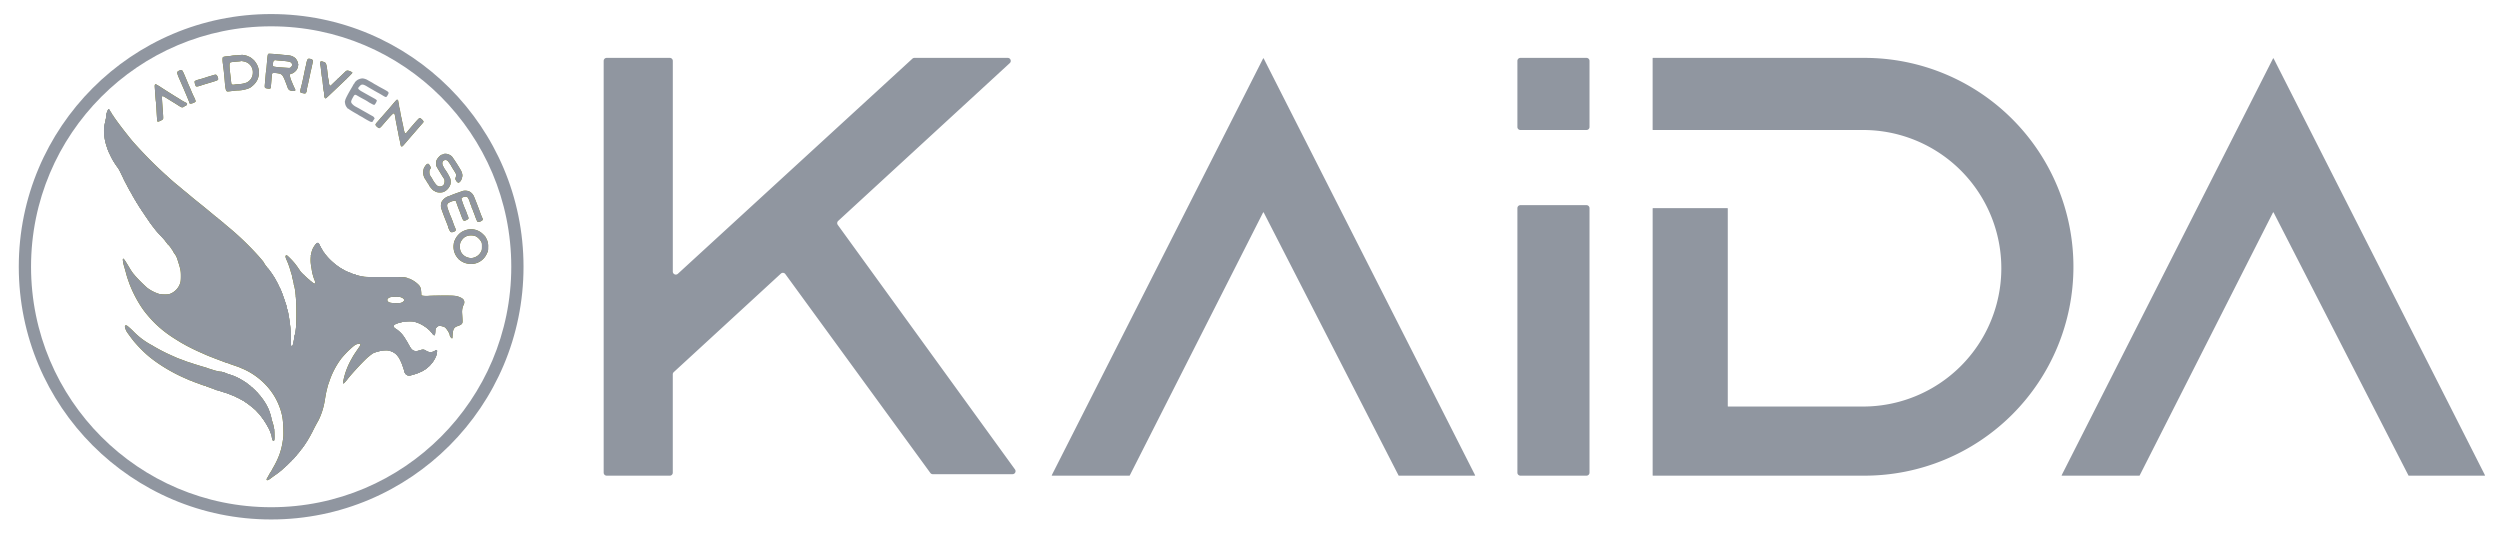 <svg width="98" height="21" fill="none" xmlns="http://www.w3.org/2000/svg"><path fill-rule="evenodd" clip-rule="evenodd" d="M10.63 19.883c5.197 0 9.412-4.22 9.412-9.426s-4.215-9.425-9.413-9.425c-5.197 0-9.412 4.219-9.412 9.425s4.215 9.426 9.412 9.426zm0 .48c5.463 0 9.892-4.435 9.892-9.906 0-5.47-4.429-9.906-9.893-9.906C5.166.551.736 4.986.736 10.457c0 5.471 4.43 9.906 9.893 9.906z" fill="#9096A0"/><path fill-rule="evenodd" clip-rule="evenodd" d="M10.502 2.138c-.012.033-.023.133-.051.475a2.115 2.115 0 01-.02.169 2.433 2.433 0 00-.02.188l-.026.304c-.016.175-.014.177.098.196.092.014.12.008.13-.03.005-.026.022-.212.041-.464a.297.297 0 01.02-.1c.016-.02.116-.02.234 0 .136.025.171.06.256.262.032.079.117.304.117.313a.19.19 0 00.031.05c.027.035.046.044.116.057.058.01.095.011.118.003.036-.014.04-.027.022-.062a4.361 4.361 0 01-.13-.296.993.993 0 01-.079-.252c0-.036.034-.065.075-.065.035 0 .126-.065.174-.122a.345.345 0 00.045-.372.556.556 0 00-.07-.108.486.486 0 00-.295-.117 16.134 16.134 0 01-.305-.03 8.122 8.122 0 00-.334-.027c-.133-.007-.133-.007-.146.028zm-1.09.02c-.04.006-.117.011-.173.012a.928.928 0 00-.156.014c-.03.007-.114.018-.187.024a.53.53 0 00-.153.028c-.023.02-.026.123-.007.256.03.21.055.444.076.712.019.234.038.337.07.365.024.022.033.022.203 0 .097-.012.2-.022.229-.022.173 0 .411-.056.509-.12.074-.05.2-.176.225-.226a.485.485 0 01.033-.056.676.676 0 00-.058-.695.184.184 0 01-.03-.047 1.004 1.004 0 00-.197-.167.508.508 0 01-.072-.03.525.525 0 00-.126-.04l-.089-.014a.498.498 0 00-.097.007zm2.652.16a.549.549 0 00-.056.17.29.29 0 01-.012.065c-.013.045-.036.14-.053.228a11.122 11.122 0 01-.058.28c-.03.145-.066.3-.092.389-.023.08-.028.158-.01.175.012.013.13.04.175.04.027 0 .063-.062.063-.107 0-.027.02-.123.052-.257l.032-.15c.012-.057.027-.124.034-.149.006-.025.014-.069.019-.097a.862.862 0 01.019-.091c.006-.022.02-.08.03-.13l.042-.192c.016-.074.019-.11.01-.13-.023-.048-.167-.08-.195-.045zm-1.068.06c.286.023.378.04.418.08.052.052.05.118-.006.17-.04.038-.045.039-.133.032l-.285-.02a2.236 2.236 0 01-.244-.028c-.047-.013-.049-.016-.048-.068.001-.104.017-.157.051-.175a.098.098 0 01.058-.01c.015.004.1.013.189.02zm-1.433.032a.426.426 0 01.348.436c0 .17-.092.317-.242.39a1.03 1.03 0 01-.33.064.948.948 0 00-.139.014c-.084.016-.122.003-.131-.043a3.61 3.61 0 01-.02-.165 22.254 22.254 0 00-.035-.305 1.948 1.948 0 01-.016-.253c.004-.077.008-.086.04-.101.02-.01.115-.023.213-.03.097-.006.18-.014.184-.018.01-.01.04-.008.128.011zm2.989.027c-.011.023-.01.047.001.094.015.058.02.101.051.386.007.06.016.116.02.124.005.007.014.07.02.14.023.242.039.369.052.416a.597.597 0 01.013.127c0 .091.031.148.069.127.018-.01.177-.159.58-.543.3-.286.455-.441.455-.455 0-.025-.132-.085-.186-.085-.04 0-.06.01-.092.043l-.248.237-.27.256a.314.314 0 01-.075.062c-.021 0-.05-.086-.05-.146a.419.419 0 00-.015-.101 1.164 1.164 0 01-.025-.15l-.025-.22c-.016-.143-.037-.238-.06-.274-.017-.028-.123-.07-.174-.07-.016 0-.033.013-.041.032zm-5.523.33c-.113.05-.11.07.042.417a15.573 15.573 0 01.085.195 20.576 20.576 0 01.248.588.264.264 0 01.021.067c0 .01.012.022.026.026.05.016.211-.048.219-.087a.637.637 0 00-.06-.158 4.846 4.846 0 01-.107-.237 4.391 4.391 0 00-.071-.167 6.072 6.072 0 01-.079-.182c-.189-.456-.204-.486-.252-.485-.01 0-.043.01-.072.023zm1.377.166a.642.642 0 00-.059.017 2.843 2.843 0 01-.11.033 3.575 3.575 0 00-.163.051 4.073 4.073 0 01-.292.087c-.08.022-.147.052-.154.07a.429.429 0 00.047.184c.02.025.07.02.191-.02.061-.021.16-.053.221-.07.413-.123.452-.137.463-.171.01-.033-.019-.124-.052-.16-.025-.03-.04-.033-.092-.021zm-2.33.387c-.01.012-.014.045-.01.094a18 18 0 01.021.302c.008.125.018.239.022.253.004.015.012.12.019.234.027.479.034.554.05.565.021.012.15-.043.194-.082.034-.032.034-.002.001-.464-.03-.421-.03-.434-.01-.45.016-.014.054.005.211.103l.246.152c.03.017.094.058.144.09.167.108.18.111.256.06a.23.23 0 01.06-.032c.02 0 .054-.047.054-.073 0-.015-.014-.032-.035-.041a2.322 2.322 0 01-.25-.143 2.452 2.452 0 00-.113-.07 3.239 3.239 0 01-.137-.085 24.7 24.7 0 01-.484-.307 2.111 2.111 0 00-.21-.125c-.007 0-.02.008-.03.019zm9.313.774c-.085.101-.181.214-.214.25l-.213.242-.196.224c-.062.068-.058.1.02.165.047.04.072.052.091.046a.56.56 0 00.112-.108c.369-.43.437-.497.468-.466.01.01.03.097.043.184.006.043.02.128.033.189.013.06.027.14.033.175.006.036.02.106.032.156.011.05.023.114.027.143.004.028.015.084.025.123.01.04.024.106.032.15.032.169.032.168.061.172.031.004.034.003.169-.155a70.008 70.008 0 01.42-.486 23.395 23.395 0 01.25-.287c.016-.018.022-.037.016-.055-.013-.04-.113-.13-.145-.13-.02-.001-.09.07-.253.26a9.825 9.825 0 00-.251.298c-.035.05-.082.051-.092.002a1.5 1.5 0 00-.022-.087 1.186 1.186 0 01-.024-.117 1.37 1.37 0 00-.023-.117 2.328 2.328 0 01-.028-.13 2.409 2.409 0 00-.028-.13 2.875 2.875 0 01-.049-.266.658.658 0 00-.025-.108.26.26 0 01-.014-.079.318.318 0 00-.012-.08.738.738 0 01-.02-.1c-.008-.053-.013-.061-.04-.061-.022 0-.067.044-.183.183zM4.23 4.31a77.4 77.4 0 00-.04.102.417.417 0 00-.025.117c0 .028-.012.107-.026.175-.07.336-.076.406-.045.636a1.786 1.786 0 00.117.487c.073.216.266.572.402.74.024.029.079.128.123.22a10.08 10.08 0 00.455.871c0 .008.041.078.114.195.008.014.025.044.036.067.012.023.03.048.04.057.01.008.018.02.018.028 0 .02.418.645.55.82.136.184.221.285.366.436.059.06.133.147.166.193.032.045.09.116.13.156.058.06.177.232.177.255 0 .004.029.046.063.094.061.085.072.109.137.315.09.287.103.353.102.557 0 .12-.006.197-.02.243a.666.666 0 01-.444.458 1.313 1.313 0 01-.383-.008 1.54 1.54 0 01-.475-.243 6.277 6.277 0 01-.487-.488 1.78 1.78 0 01-.197-.28l-.086-.142c-.108-.178-.144-.227-.166-.227-.018 0-.02.012-.012.087a.96.96 0 00.026.146 6.568 6.568 0 01.067.234c.01.032.024.085.032.117a3.154 3.154 0 00.097.305c.14.413.412.916.667 1.233.348.432.703.743 1.19 1.044l.214.132a4.216 4.216 0 01.162.09 8.363 8.363 0 00.688.331 4.998 4.998 0 00.253.109l.104.04.098.039.207.078c.1.037.201.075.225.086.023.01.053.018.066.018.013 0 .027.004.031.009.005.004.071.03.148.056.264.09.31.107.322.119a2.631 2.631 0 01.358.168c.53.301.944.766 1.155 1.297.126.315.169.546.177.948.005.258.003.31-.022.448a2.75 2.75 0 01-.103.454c-.039.138-.147.38-.257.57a2.522 2.522 0 00-.08.147.25.25 0 01-.03.047.742.742 0 00-.043.067c-.024.046-.1.181-.114.203a.055.055 0 00-.005.042c.013.033.068.015.15-.049.068-.051.209-.153.275-.199a4.81 4.81 0 00.446-.392c.249-.243.492-.535.66-.793.144-.222.156-.242.308-.54a7.733 7.733 0 01.195-.363 2.706 2.706 0 00.236-.727c.056-.333.061-.358.095-.492.033-.134.042-.168.056-.202a1.45 1.45 0 00.034-.097 3.122 3.122 0 01.434-.85c.056-.085.257-.304.386-.42.163-.147.209-.179.294-.2.116-.03.135.01.059.12-.218.318-.225.329-.304.473a2.881 2.881 0 00-.287.708c-.076.312-.058.32.144.065.192-.243.659-.742.803-.858.044-.035.101-.083.127-.105a.513.513 0 01.164-.08c.522-.17.825-.042 1.01.423a2.938 2.938 0 01.114.34c.037.119.13.175.243.146.375-.098.584-.206.763-.395.162-.173.252-.345.274-.527.009-.079-.01-.092-.07-.052a.307.307 0 01-.368.003c-.07-.046-.125-.05-.221-.018-.22.074-.31.04-.418-.156-.19-.347-.277-.468-.428-.596a.68.68 0 00-.123-.092c-.009 0-.031-.02-.05-.044-.07-.092.002-.139.34-.222.11-.027.375-.026.47.001.268.078.535.258.685.462.046.062.086.08.1.044.004-.01.011-.07.016-.131.008-.1.014-.119.048-.157.05-.058.104-.071.2-.05.042.008.09.023.108.032.068.034.207.248.208.319 0 .034.06.123.085.123.01 0 .02-.002.02-.004l.01-.146c.014-.212.058-.284.203-.33.091-.03.14-.058.165-.098.026-.041.026-.066.003-.408a.66.66 0 01.073-.355.22.22 0 00.012-.076c0-.077-.048-.136-.148-.18-.153-.07-.229-.078-.653-.077-.213 0-.471.005-.575.01a1.057 1.057 0 01-.247-.003l-.058-.015-.008-.13c-.009-.153-.037-.223-.12-.301a1.114 1.114 0 00-.288-.198.169.169 0 00-.067-.025c-.016 0-.031-.006-.035-.012a.327.327 0 00-.095-.033c-.076-.018-.188-.02-.835-.019-.809.002-.731.007-1.069-.066a.173.173 0 01-.064-.026.067.067 0 00-.041-.014.497.497 0 01-.158-.056.045.045 0 00-.027-.009c-.036 0-.29-.132-.413-.215a2.439 2.439 0 01-.428-.364 2.873 2.873 0 01-.214-.271.877.877 0 00-.05-.088 1.47 1.47 0 01-.072-.133c-.037-.084-.042-.09-.075-.095-.059-.007-.178.148-.23.302-.054.155-.07.38-.04.564l.033.21c.02.12.066.29.103.37.01.022.022.064.027.094.008.05.006.054-.022.054-.033 0-.168-.106-.343-.27l-.15-.138a1.33 1.33 0 01-.12-.158 2.364 2.364 0 00-.324-.405c-.137-.139-.159-.154-.187-.13-.027.021-.017.077.031.182.055.12.113.283.16.452.008.032.023.08.033.107.01.027.018.064.018.08 0 .018.005.046.012.062.006.017.021.077.033.134l.033.15c.043.182.053.26.077.577.015.206.016.84 0 1.045-.013.175-.028.285-.043.31a.43.43 0 00-.022.097c-.04.276-.065.361-.106.37-.027.005-.035-.081-.037-.361a4.54 4.54 0 00-.098-.942.948.948 0 00-.026-.117.684.684 0 01-.044-.165.226.226 0 00-.018-.065.923.923 0 01-.034-.1 1.348 1.348 0 00-.032-.104l-.052-.143a3.597 3.597 0 00-.083-.214 10.583 10.583 0 00-.213-.428 4.12 4.12 0 00-.334-.475c-.033-.039-.077-.1-.097-.136-.041-.076-.045-.08-.242-.307a11.095 11.095 0 00-1.038-1.012 120.953 120.953 0 01-.461-.388 8.894 8.894 0 01-.232-.187 32.288 32.288 0 00-.598-.49 17.164 17.164 0 01-.324-.264 8.268 8.268 0 00-.292-.24 5.837 5.837 0 00-.215-.181 7.551 7.551 0 01-.363-.314 16.507 16.507 0 01-1.263-1.255 5.168 5.168 0 01-.321-.38c-.306-.382-.56-.73-.68-.93a.462.462 0 00-.076-.105c-.01-.003-.023.01-.03.031zm13.14 1.738a.147.147 0 01-.054.019c-.034 0-.14.102-.181.174-.033.057-.038.08-.038.165 0 .096.001.101.066.208l.144.239c.043.07.087.14.1.153.015.018.02.047.02.107-.002.103-.043.166-.125.188-.083.022-.142.006-.201-.057a1.194 1.194 0 01-.16-.237.214.214 0 00-.03-.049c-.064-.09-.08-.13-.079-.21 0-.063.007-.088.03-.117.033-.043.03-.073-.019-.148-.039-.062-.048-.068-.09-.058-.036.01-.1.092-.14.179a.529.529 0 00-.003.299c.01.02.02.043.02.05 0 .008.014.033.032.056a.21.21 0 01.032.052c0 .006.015.029.033.052a.226.226 0 01.032.051c0 .005.015.027.032.05a.208.208 0 01.033.053c0 .028.136.185.175.204a.895.895 0 01.072.04c.066.04.221.048.313.015a.482.482 0 00.232-.209c.016-.034.035-.072.04-.085a.528.528 0 00-.003-.226 1.943 1.943 0 00-.208-.363.345.345 0 01-.037-.062.344.344 0 00-.033-.06c-.048-.077-.048-.173.002-.216.052-.044.132-.042.176.005.034.037.14.193.14.205 0 .004.045.078.1.164.104.168.103.163.068.281-.016.051-.015.06.015.115a.219.219 0 00.067.077c.032.017.038.016.074-.015.048-.04.076-.093.098-.189a.237.237 0 000-.143.69.69 0 00-.035-.102 6.806 6.806 0 00-.358-.56c-.092-.098-.266-.145-.353-.095zm.772 1.437a12.021 12.021 0 01-.266.094c-.135.05-.23.088-.25.099a.104.104 0 01-.039.012.494.494 0 00-.275.223.434.434 0 00-.022.231c.01.048.122.35.189.513l.033.085.034.086c.01.022.018.05.018.062 0 .011.005.03.011.043l.036.075a.461.461 0 00.043.074c.024.03.084.029.153-.004.047-.023.056-.033.056-.065a.157.157 0 00-.012-.06 2.215 2.215 0 01-.087-.219 1.73 1.73 0 00-.037-.103 4.037 4.037 0 00-.085-.208.84.84 0 01-.032-.084.668.668 0 00-.02-.058c-.085-.21-.084-.287.007-.336.11-.06.235-.093.262-.07a.14.14 0 01.028.053c.023.075.091.261.12.327.006.014.032.084.057.155.068.192.099.248.137.244.057-.006.155-.059.162-.087a.205.205 0 00-.02-.092 1.922 1.922 0 01-.048-.123 1.522 1.522 0 00-.036-.097 3.613 3.613 0 01-.173-.466c.009-.061.182-.106.237-.06a.531.531 0 01.09.182.785.785 0 00.064.164c.005.005.009.021.009.036 0 .015.007.04.016.053.01.014.025.05.034.078.01.028.025.07.034.09.01.022.027.069.04.104a2.071 2.071 0 00.096.24c.015.032.082.03.143-.002.071-.038.088-.063.07-.104a2.08 2.08 0 01-.07-.166 1.244 1.244 0 00-.027-.071 16.403 16.403 0 00-.247-.64.407.407 0 00-.179-.188.425.425 0 00-.254-.02zm.103 1.54a.827.827 0 00-.162.077.753.753 0 00-.227.256c-.02.043-.041.088-.048.1a.714.714 0 00-.024.123.678.678 0 00.198.577c.144.14.339.204.561.186a.672.672 0 00.538-.398c.054-.112.054-.112.054-.269a.605.605 0 00-.086-.352c-.01-.012-.018-.026-.018-.033 0-.019-.124-.143-.185-.184a.655.655 0 00-.601-.083zm.404.237c.066.03.161.121.208.201.033.057.036.071.035.2 0 .127-.003.145-.036.205a.46.46 0 01-.281.23.36.36 0 01-.224 0 .437.437 0 01-.29-.24.53.53 0 01-.01-.357c.095-.2.25-.288.467-.269a.503.503 0 01.13.03zm-2.89 2.41c.111.057.111.127 0 .182-.051.025-.08.028-.233.029-.226 0-.31-.025-.34-.101-.016-.044.016-.089.084-.12.044-.019.088-.024.236-.024.173 0 .186.001.252.035zM4.9 12.78c-.011.035.029.161.07.225.069.103.245.34.307.41.21.241.422.449.612.6.393.314.89.608 1.387.822l.12.053a.405.405 0 00.082.031c.008 0 .03.009.05.019.018.01.077.034.131.053l.143.052c.136.052.23.084.25.084.011 0 .025.006.029.013.004.007.018.013.03.013s.039.009.06.02c.02.01.044.019.054.019.01 0 .04.01.067.021a2.017 2.017 0 00.153.06c.028.011.078.028.11.036a6.742 6.742 0 01.318.098.974.974 0 01.097.034 4.564 4.564 0 01.553.26c.098.056.323.223.437.326.317.283.638.79.692 1.093.022.124.039.162.07.162.036 0 .044-.073.036-.301a1.53 1.53 0 00-.1-.509.487.487 0 01-.026-.106c0-.03-.06-.22-.097-.31-.198-.474-.654-.954-1.158-1.222a1.51 1.51 0 00-.323-.134.411.411 0 00-.09-.034.926.926 0 01-.136-.052.729.729 0 00-.202-.05 1.599 1.599 0 01-.233-.052 5.762 5.762 0 00-.17-.054 1.018 1.018 0 01-.097-.033.905.905 0 00-.097-.032 6.648 6.648 0 01-.22-.065 7.912 7.912 0 00-.13-.04 1.047 1.047 0 01-.098-.031 1.892 1.892 0 00-.136-.045 2.19 2.19 0 01-.143-.047 7.99 7.99 0 00-.277-.104 2.413 2.413 0 01-.13-.053l-.255-.114a6.912 6.912 0 01-.6-.312.238.238 0 01-.05-.032 2.912 2.912 0 01-.783-.585 3.377 3.377 0 00-.205-.185c-.051-.036-.091-.037-.102-.002z" fill="olive"/><path fill-rule="evenodd" clip-rule="evenodd" d="M10.502 2.138c-.012.032-.023.133-.051.475a2.115 2.115 0 01-.02.169 2.433 2.433 0 00-.02.187l-.026.305c-.016.175-.014.177.098.195.092.015.12.009.13-.03.005-.025.022-.21.041-.463a.297.297 0 01.02-.1c.016-.02.116-.02.234 0 .136.025.171.06.256.262.032.079.117.304.117.312a.19.19 0 00.031.051c.027.034.046.044.116.057.058.01.095.011.118.003.036-.014.04-.027.022-.063a4.36 4.36 0 01-.13-.295.993.993 0 01-.079-.253c0-.035.034-.064.075-.065.035 0 .126-.064.174-.121a.345.345 0 00.045-.372.556.556 0 00-.07-.108.486.486 0 00-.295-.118 16.12 16.12 0 01-.305-.028 8.122 8.122 0 00-.334-.028c-.133-.007-.133-.007-.146.028zm-1.09.02c-.04.006-.117.011-.173.012a.927.927 0 00-.156.014c-.03.007-.114.018-.187.024a.53.53 0 00-.153.028c-.023.02-.026.122-.007.256.03.21.055.444.076.712.019.234.038.336.07.364.024.023.033.023.203.001.097-.012.2-.022.229-.022.173 0 .411-.056.509-.12.074-.05.2-.176.225-.227a.484.484 0 01.033-.055.676.676 0 00-.058-.695.184.184 0 01-.03-.047 1.003 1.003 0 00-.197-.167.508.508 0 01-.072-.03.525.525 0 00-.126-.04l-.089-.014a.498.498 0 00-.097.006zm2.652.16a.549.549 0 00-.056.17.29.29 0 01-.012.065c-.013.045-.036.14-.053.228a11.122 11.122 0 01-.058.28c-.03.145-.066.3-.092.389-.023.08-.028.158-.01.175.012.013.13.04.175.04.027-.001.063-.062.063-.107 0-.027.02-.124.052-.257l.032-.15c.012-.057.027-.124.034-.15.006-.024.014-.068.019-.096a.861.861 0 01.019-.091 92.703 92.703 0 01.072-.322c.016-.074.019-.11.01-.131-.023-.047-.167-.08-.195-.044zm-1.068.06c.286.022.378.04.418.08.052.052.05.118-.006.17-.04.037-.045.039-.133.032l-.285-.02a2.239 2.239 0 01-.244-.028c-.047-.013-.049-.016-.048-.068.001-.104.017-.157.051-.175a.098.098 0 01.058-.01c.015.004.1.013.189.02zm-1.433.032a.426.426 0 01.348.436c0 .17-.092.317-.242.39a1.03 1.03 0 01-.33.064.948.948 0 00-.139.014c-.084.016-.122.003-.131-.043a3.612 3.612 0 01-.02-.165 22.272 22.272 0 00-.035-.305 1.948 1.948 0 01-.016-.253c.004-.077.008-.086.04-.102.02-.009.115-.022.213-.028.097-.007.18-.015.184-.02.01-.01.04-.007.128.012zm2.989.026c-.011.024-.01.048.001.095.015.058.02.101.051.386.007.06.016.116.02.123.005.008.014.071.02.14.023.243.039.37.052.417a.597.597 0 01.013.127c0 .091.031.148.069.127.018-.01.177-.16.58-.544.3-.285.455-.44.455-.455 0-.024-.132-.084-.186-.084-.04 0-.06.01-.092.042-.023.024-.135.13-.248.237-.114.107-.235.223-.27.257a.314.314 0 01-.075.061c-.021 0-.05-.085-.05-.145a.42.42 0 00-.015-.101 1.164 1.164 0 01-.025-.15l-.025-.22c-.016-.143-.037-.238-.06-.274-.017-.028-.123-.07-.174-.07-.016 0-.033.013-.041.031zm-5.523.331c-.113.05-.11.07.042.417a15.573 15.573 0 01.085.194 20.431 20.431 0 01.248.588.264.264 0 01.021.068c0 .01.012.021.026.026.05.016.211-.048.219-.088a.638.638 0 00-.06-.157 4.846 4.846 0 01-.107-.237 4.391 4.391 0 00-.071-.167 6.084 6.084 0 01-.079-.182c-.189-.456-.204-.487-.252-.485-.01 0-.043.01-.072.023zm1.377.166a.642.642 0 00-.059.017 2.843 2.843 0 01-.11.033 3.575 3.575 0 00-.163.051 4.07 4.07 0 01-.292.087c-.08.021-.147.051-.154.07a.429.429 0 00.047.184c.02.025.07.02.191-.021.061-.02.16-.052.221-.07.413-.122.452-.136.463-.17.01-.033-.019-.124-.052-.16-.025-.03-.04-.033-.092-.021zm5.713.155a.54.54 0 00-.097.04c-.05.031-.118.097-.118.115 0 .008-.008.022-.018.03a.233.233 0 00-.04.057 1.71 1.71 0 01-.037.068c-.171.288-.261.462-.278.533a.34.34 0 00.072.288c.026.036.212.155.379.245a.63.63 0 01.065.04.92.92 0 00.084.049l.084.046a3.033 3.033 0 00.26.15c.06.038.127.042.139.009a.354.354 0 01.04-.066c.027-.037.03-.048.017-.078a.153.153 0 00-.063-.061 3.635 3.635 0 01-.114-.063 11.109 11.109 0 00-.2-.114 9.881 9.881 0 01-.225-.128 7.867 7.867 0 01-.107-.058.5.5 0 01-.173-.137c-.04-.06-.033-.096.056-.253.054-.097.072-.103.163-.05.11.064.136.079.253.141a1.868 1.868 0 01.208.125l.099.054c.049.028.094.046.106.041.024-.01.081-.102.093-.15.01-.038-.008-.054-.143-.128a28.18 28.18 0 01-.447-.25.544.544 0 01-.101-.07c-.051-.049-.048-.061.034-.147.072-.077.134-.068.313.045l.12.07c.042.023.103.058.137.079l.12.067c.052.027.144.08.215.124.068.043.113.06.131.048a.323.323 0 00.057-.08c.03-.055.035-.074.024-.097-.014-.031-.05-.054-.31-.194a3.053 3.053 0 01-.124-.07 1.108 1.108 0 00-.084-.047.648.648 0 01-.071-.042.98.98 0 00-.078-.047 4.997 4.997 0 01-.182-.102.56.56 0 00-.15-.045.3.3 0 00-.109.013zm-8.044.232c-.01.012-.013.045-.009.094.004.041.013.177.021.302.008.125.018.239.022.253.004.014.012.12.019.234.027.479.034.554.05.564.021.013.15-.042.194-.082.034-.03.034 0 .001-.463-.03-.422-.03-.434-.01-.45.016-.014.054.005.211.103l.246.152c.03.017.094.057.144.09.167.108.18.111.256.06a.23.23 0 01.06-.033c.02 0 .054-.046.054-.072 0-.016-.014-.032-.035-.041a2.322 2.322 0 01-.25-.143 2.443 2.443 0 00-.113-.07 3.26 3.26 0 01-.137-.085 24.7 24.7 0 01-.484-.307 2.111 2.111 0 00-.21-.125c-.007 0-.02.008-.03.019zm9.314.774c-.085.101-.181.213-.214.25-.033.037-.129.145-.213.242l-.196.224c-.062.068-.058.1.02.165.047.04.072.052.091.046a.56.56 0 00.112-.108c.369-.43.437-.497.468-.466.01.01.03.097.043.184.006.043.02.128.033.189.013.06.027.14.033.175.006.035.02.106.032.156.011.05.023.114.027.142.004.029.015.084.025.124.01.039.024.106.032.149.032.17.032.169.061.173.031.004.034.002.169-.155a71.076 71.076 0 01.42-.486 23.563 23.563 0 01.25-.287c.016-.018.022-.038.016-.055-.013-.04-.113-.13-.145-.131-.02 0-.09.07-.253.26a9.83 9.83 0 00-.251.3c-.035.05-.082.05-.092.001a1.503 1.503 0 00-.022-.087 1.186 1.186 0 01-.024-.117 1.37 1.37 0 00-.023-.117 2.324 2.324 0 01-.028-.13 2.41 2.41 0 00-.028-.13 2.877 2.877 0 01-.049-.266.658.658 0 00-.025-.108.26.26 0 01-.014-.079.318.318 0 00-.012-.08.738.738 0 01-.02-.1c-.008-.053-.013-.061-.04-.061-.022 0-.067.044-.183.183zm-11.143.198a.639.639 0 00-.08.235c0 .029-.012.108-.026.176-.07.336-.076.406-.045.636a1.786 1.786 0 00.117.487c.073.216.266.572.402.74.024.029.079.128.123.22a10.077 10.077 0 00.455.87c0 .009.041.08.114.195.008.015.025.045.036.068.012.022.03.048.04.056.01.009.018.022.018.029 0 .02.418.645.55.82.136.183.221.284.366.436.059.06.133.147.166.193.032.045.09.115.13.156.058.06.177.232.177.255 0 .003.029.046.063.094.061.085.072.109.137.314.09.288.103.354.102.558 0 .12-.006.197-.02.242a.666.666 0 01-.444.459 1.313 1.313 0 01-.383-.009 1.54 1.54 0 01-.475-.242 6.292 6.292 0 01-.487-.488 1.787 1.787 0 01-.197-.28l-.086-.142c-.156-.258-.193-.287-.178-.14a.958.958 0 00.026.146 6.568 6.568 0 01.067.234c.01.032.024.085.032.117a3.177 3.177 0 00.097.305c.14.413.412.916.667 1.233.348.432.703.743 1.19 1.043l.214.133a4.216 4.216 0 01.162.09 8.363 8.363 0 00.688.33 4.998 4.998 0 00.253.11l.104.04.098.039.207.078.225.085c.023.01.053.02.066.02.013 0 .027.003.031.007.005.005.071.03.148.057.264.09.31.107.322.118a2.627 2.627 0 01.358.168c.53.302.944.767 1.155 1.298.126.315.169.545.177.948.005.258.003.31-.022.448a2.758 2.758 0 01-.103.454 2.95 2.95 0 01-.257.57 2.522 2.522 0 00-.08.147.25.25 0 01-.03.047.742.742 0 00-.043.067c-.024.045-.1.18-.114.203a.055.055 0 00-.005.042c.013.032.068.014.15-.049.068-.052.209-.154.275-.199a4.81 4.81 0 00.446-.393c.249-.242.492-.535.66-.792.144-.222.156-.242.308-.54a7.733 7.733 0 01.195-.363 2.706 2.706 0 00.236-.727c.056-.333.061-.358.095-.493.033-.134.042-.167.056-.201a1.45 1.45 0 00.034-.097 3.122 3.122 0 01.434-.85c.056-.085.257-.304.386-.42.163-.148.209-.179.294-.2.116-.03.135.01.059.12-.218.318-.225.329-.304.473a2.881 2.881 0 00-.287.708c-.076.312-.06.32.143.065.199-.25.661-.743.804-.858.044-.035.101-.083.127-.106a.511.511 0 01.164-.079c.522-.17.825-.043 1.01.423a2.94 2.94 0 01.114.34c.037.118.13.175.243.146.375-.098.584-.206.763-.395.162-.173.252-.345.274-.527.009-.079-.01-.092-.07-.052-.126.082-.244.083-.368.003-.07-.046-.125-.05-.221-.018-.22.074-.31.04-.418-.156-.19-.347-.277-.468-.428-.596a.685.685 0 00-.123-.092c-.009 0-.031-.02-.05-.045-.07-.091.002-.138.34-.221a1.36 1.36 0 01.47.001c.268.077.535.258.685.461.046.063.086.081.1.045.004-.01.011-.07.016-.132.008-.1.014-.118.048-.156.05-.058.104-.072.2-.05.042.008.09.023.108.032.068.034.207.247.208.318 0 .035.06.123.085.123.01 0 .02-.004.02-.01l.01-.146c.014-.206.06-.278.203-.323.091-.03.14-.058.165-.098.026-.041.026-.067.003-.408a.66.66 0 01.073-.355.22.22 0 00.012-.077c0-.076-.048-.135-.148-.18-.153-.069-.229-.077-.653-.077-.213 0-.471.006-.575.011a1.061 1.061 0 01-.247-.004l-.058-.014-.008-.13c-.009-.153-.037-.224-.12-.301a1.114 1.114 0 00-.288-.198.17.17 0 00-.067-.026c-.016 0-.031-.006-.035-.012a.33.33 0 00-.095-.032c-.076-.018-.188-.02-.835-.019-.809.002-.731.007-1.069-.066a.173.173 0 01-.064-.026.067.067 0 00-.041-.014.497.497 0 01-.158-.056.045.045 0 00-.027-.01c-.036 0-.29-.131-.413-.214a2.438 2.438 0 01-.428-.364 2.87 2.87 0 01-.214-.272.877.877 0 00-.05-.087 1.472 1.472 0 01-.072-.133c-.037-.084-.042-.091-.075-.095-.059-.007-.178.148-.23.302-.054.154-.07.38-.04.564l.033.209c.02.12.066.29.103.37.01.023.022.065.027.095.008.05.006.054-.022.054-.033 0-.168-.106-.343-.27l-.15-.138a1.33 1.33 0 01-.12-.158 2.359 2.359 0 00-.324-.405c-.137-.14-.159-.154-.187-.13-.027.021-.017.077.031.182.055.12.113.283.16.452.008.032.023.08.033.107.01.027.018.063.018.08 0 .018.005.046.012.062.006.017.021.077.033.134l.033.15c.043.181.053.26.077.577.015.205.016.84 0 1.045-.013.175-.028.285-.043.31a.43.43 0 00-.022.097c-.04.276-.065.361-.106.37-.027.005-.035-.081-.037-.361a4.54 4.54 0 00-.098-.942.948.948 0 00-.026-.117.684.684 0 01-.044-.166.226.226 0 00-.018-.064.923.923 0 01-.034-.1 1.362 1.362 0 00-.032-.105l-.052-.142a3.659 3.659 0 00-.083-.215 10.583 10.583 0 00-.213-.427 4.12 4.12 0 00-.334-.475c-.033-.04-.077-.1-.097-.136-.041-.076-.045-.08-.242-.307a11.096 11.096 0 00-1.038-1.012 123.954 123.954 0 01-.461-.388 8.894 8.894 0 01-.232-.187l-.207-.171a32.192 32.192 0 00-.39-.318 17.164 17.164 0 01-.325-.265 8.268 8.268 0 00-.292-.241 5.848 5.848 0 00-.215-.18 7.546 7.546 0 01-.363-.314A16.504 16.504 0 015.176 5.51c-.397-.488-.71-.909-.84-1.129-.063-.107-.07-.113-.09-.089zM17.37 6.046a.147.147 0 01-.053.02c-.034 0-.14.102-.181.174-.033.057-.038.08-.038.165 0 .095.001.101.066.207l.144.24c.043.07.087.14.1.153.015.018.02.047.02.106-.002.104-.043.167-.125.189-.083.022-.142.006-.201-.057a1.194 1.194 0 01-.16-.237.215.215 0 00-.03-.049c-.064-.09-.08-.13-.079-.211 0-.062.007-.087.03-.116.033-.043.03-.073-.019-.149-.039-.061-.048-.067-.09-.057-.036.009-.1.092-.14.179a.529.529 0 00-.003.299c.01.02.02.043.02.05 0 .008.014.033.032.056a.21.21 0 01.032.052c0 .005.015.029.033.052a.226.226 0 01.032.05c0 .005.015.028.032.052a.208.208 0 01.033.052c0 .028.136.185.175.203a.891.891 0 01.072.04c.066.04.221.048.313.016a.482.482 0 00.232-.209c.016-.034.035-.072.04-.085a.528.528 0 00-.003-.226 1.944 1.944 0 00-.208-.364.345.345 0 01-.037-.061.345.345 0 00-.033-.06c-.048-.077-.048-.173.002-.216.052-.045.132-.042.176.005.034.037.14.193.14.205 0 .003.045.077.1.164.104.168.103.163.068.28-.016.052-.015.06.015.116a.219.219 0 00.067.077c.032.017.038.016.074-.015.048-.04.076-.093.098-.189a.237.237 0 000-.143.69.69 0 00-.035-.102 6.806 6.806 0 00-.358-.561c-.092-.097-.266-.144-.353-.095zm.773 1.438a12.021 12.021 0 01-.266.094c-.135.05-.23.088-.25.099a.104.104 0 01-.039.012.494.494 0 00-.275.223.434.434 0 00-.022.231c.01.048.122.35.189.513l.033.084.034.087c.01.022.018.05.018.062 0 .011.005.03.011.043.007.012.023.046.036.075a.46.46 0 00.043.074c.024.03.084.029.153-.004.047-.023.056-.033.056-.065a.157.157 0 00-.012-.06 2.215 2.215 0 01-.087-.22 1.726 1.726 0 00-.037-.102 4.051 4.051 0 00-.085-.208.84.84 0 01-.032-.084.667.667 0 00-.02-.059c-.085-.209-.084-.287.007-.336.11-.059.235-.093.262-.07a.14.14 0 01.028.054c.023.075.091.261.12.327.006.014.032.084.057.155.068.192.099.248.137.244.057-.006.155-.059.162-.088a.205.205 0 00-.02-.091 1.922 1.922 0 01-.048-.123 1.522 1.522 0 00-.036-.098 3.613 3.613 0 01-.173-.465c.009-.062.182-.106.237-.06a.532.532 0 01.09.181.785.785 0 00.064.165c.005.005.009.02.009.036 0 .015.007.039.016.053.01.014.025.049.034.078l.034.09c.01.022.027.069.04.104a2.071 2.071 0 00.096.24c.015.032.082.03.143-.002.071-.038.088-.064.07-.104a2.082 2.082 0 01-.07-.166 1.247 1.247 0 00-.027-.072 16.393 16.393 0 00-.247-.64.407.407 0 00-.179-.187.425.425 0 00-.254-.02zm.103 1.54a.827.827 0 00-.162.076.754.754 0 00-.227.257c-.02.043-.041.088-.048.1a.714.714 0 00-.024.123.678.678 0 00.198.577c.144.14.339.204.561.186a.672.672 0 00.538-.398c.054-.113.054-.113.054-.269a.604.604 0 00-.086-.352c-.01-.012-.018-.026-.018-.033 0-.019-.124-.143-.185-.185a.655.655 0 00-.601-.082zm.404.237c.066.03.161.121.208.201.033.057.036.071.035.2 0 .127-.003.145-.036.205a.46.46 0 01-.281.23.36.36 0 01-.224 0 .437.437 0 01-.29-.24.53.53 0 01-.01-.357c.095-.2.25-.288.467-.27a.504.504 0 01.13.031zm-2.89 2.41c.111.056.111.127 0 .181-.051.026-.08.03-.233.03-.226 0-.31-.025-.34-.102-.016-.043.016-.088.084-.118.044-.02.088-.025.236-.025.173 0 .186.001.252.035zM4.9 12.78c-.011.034.029.161.07.225.069.103.245.34.307.41.21.241.422.449.612.6.393.314.89.607 1.387.822l.12.053a.405.405 0 00.082.031c.008 0 .03.009.05.019.018.01.077.034.131.053l.143.051c.136.053.23.085.25.085.011 0 .025.006.029.013.004.007.018.013.03.013a.17.17 0 01.06.02c.02.01.044.019.054.019.01 0 .04.01.067.021a2.017 2.017 0 00.153.06c.028.011.078.027.11.036l.15.045.168.053a.974.974 0 01.097.034 4.564 4.564 0 01.553.26c.098.055.323.223.437.325.126.113.25.256.37.427.156.221.302.522.32.658.013.098.044.171.074.171.033 0 .042-.077.034-.302a1.53 1.53 0 00-.1-.508.487.487 0 01-.026-.106c0-.03-.06-.22-.097-.31-.198-.474-.654-.954-1.158-1.222a1.51 1.51 0 00-.323-.134.411.411 0 00-.09-.034.915.915 0 01-.136-.052.732.732 0 00-.202-.05 1.599 1.599 0 01-.233-.052 5.762 5.762 0 00-.17-.054.99.99 0 01-.097-.033.905.905 0 00-.097-.032 6.648 6.648 0 01-.22-.065 7.912 7.912 0 00-.13-.04 1.047 1.047 0 01-.098-.032 1.947 1.947 0 00-.136-.044 2.28 2.28 0 01-.143-.047c-.024-.01-.1-.04-.277-.104a2.333 2.333 0 01-.13-.053l-.255-.114a6.912 6.912 0 01-.6-.312.238.238 0 01-.05-.033 2.905 2.905 0 01-.783-.585 3.377 3.377 0 00-.205-.184c-.051-.036-.091-.037-.102-.002z" fill="#9096A0"/><path fill-rule="evenodd" clip-rule="evenodd" d="M10.954 2.141c.01.004.02.003.025 0 .004-.005-.003-.008-.017-.008-.015.001-.018.004-.008.008zm-1.984.316c0 .006.009.01.02.008.03-.005.034-.015.006-.018-.014 0-.026.004-.026.01zm2.715.072c0 .016.003.019.008.008.003-.01.003-.02-.002-.025-.004-.004-.007.004-.006.017zm-.965.326a.05.05 0 00.032 0c.01-.004.002-.007-.016-.007-.018 0-.025.003-.016.007zm2.52.235c-.016.02-.016.02.005.005.012-.01.023-.02.023-.023 0-.01-.011-.004-.028.018zm.325.013c-.017.02-.016.02.004.005.022-.017.029-.028.018-.028-.002 0-.013.01-.022.023zm-5.39.129c.01.004.021.003.026-.001.004-.005-.004-.008-.017-.007-.015 0-.019.004-.008.008zm1.761.098c-.025.03-.025.03.005.004.027-.023.035-.033.024-.033a.144.144 0 00-.029.029zm-3.796.028c0 .002.012.008.026.011.014.004.023.002.019-.004-.007-.012-.045-.018-.045-.007zm1.62.004c.01.003.021.003.025-.001.005-.005-.003-.008-.017-.007-.015 0-.018.003-.008.008zm4.963.297c0 .015.004.018.008.008.004-.01.003-.02 0-.025-.005-.004-.008.003-.008.017zm-6.388.082c0 .007.006.016.013.02.007.005.013.003.013-.004s-.006-.017-.013-.021c-.007-.005-.013-.002-.013.005zm1.039.101c0 .006.005.02.012.03.011.017.013.016.013-.002 0-.013-.006-.026-.013-.03-.007-.005-.013-.004-.012.002zm8.15.092c-.016.02-.015.021.01.003l.03-.022c.003-.002 0-.004-.008-.004-.007 0-.021.01-.031.023zm-.762.01c0 .016.003.019.008.008.003-.009.003-.02-.002-.024-.004-.005-.007.003-.006.017zm-1.247.052c0 .016.004.019.008.008.004-.01.003-.02 0-.025-.005-.004-.008.004-.008.017zm-5.966.019c-.005.007-.003.013.005.013.007 0 .016-.006.02-.013.005-.007.003-.013-.004-.013-.008 0-.017.006-.021.013zm6.056.212c0 .003.01.013.023.023.02.016.02.016.005-.005-.017-.021-.028-.028-.028-.018zm-9.374.09c-.014.023-.024.052-.02.065.003.012 0 .02-.005.016-.02-.012-.043.096-.035.162.005.047.003.063-.007.057-.01-.006-.012.004-.006.035.006.034.005.04-.006.025-.01-.015-.012-.003-.007.045.004.036.003.057 0 .047-.012-.029-.038.063-.057.2a1.13 1.13 0 000 .308c.01.101.021.197.027.211.005.015.02.071.033.126.013.059.028.097.036.093.007-.005.009-.002.004.006-.009.014.026.135.062.217l.034.08c.01.023.023.038.03.034.007-.004.009-.002.004.006-.007.011.061.16.112.243.042.069.184.276.204.299.013.014.058.098.1.185.042.088.08.157.083.153.003-.003.007.006.008.021.003.041.137.296.151.287.007-.004.009-.001.004.006-.01.017.05.136.063.123.006-.005.007-.002.002.006-.01.017.039.108.057.108.006 0 .008.008.005.018-.004.01 0 .023.008.028.011.007.013.005.006-.007-.007-.011-.006-.014.004-.007.009.005.012.014.008.021-.01.017.035.09.05.08.008-.003.01-.001.005.006-.012.02.043.122.06.112.009-.004.011-.003.006.002-.017.02.082.183.1.166.007-.006.007-.002.001.008s0 .032.017.054c.016.02.028.04.028.044 0 .016.125.202.132.196.003-.004.006 0 .006.01 0 .023.07.127.082.12.005-.003.01.001.01.01 0 .03.11.191.124.182.007-.004.01-.003.006.004-.01.016.011.05.031.05.009 0 .018.01.021.02.005.017.004.017-.008 0-.018-.025-.019-.006-.001.027.008.014.02.021.028.017.009-.006.01-.003.005.006-.006.01.008.039.034.07.024.03.054.071.067.091.013.022.029.033.038.027.009-.005.011-.004.006.002-.013.015.015.06.032.05.008-.005.01-.003.005.006-.013.02.23.312.254.304.006-.002.01.002.008.008a.608.608 0 00.093.113c.053.057.083.083.066.058-.03-.045-.03-.045.027.01.032.03.065.055.073.055.008 0 .023.011.033.026.01.014.022.022.027.017.004-.005.008-.002.008.006s.012.025.025.038a.533.533 0 01.092.173c0 .012-.005.011-.02-.001-.014-.012-.011-.001.008.03.029.05.05.068.026.023-.022-.04-.016-.044.018-.012.018.017.033.038.033.048 0 .01.005.014.011.01.015-.01.089.07.105.113a.23.23 0 01.014.066c0 .018.022.05.055.082.03.029.069.07.085.092.04.053.139.12.178.12.047 0 .057-.054.021-.117a.227.227 0 01-.027-.066.154.154 0 00-.031-.056c-.051-.067-.073-.121-.073-.176 0-.065.016-.067.095-.014.093.063.243.304.261.418.01.055.045.07.095.038.08-.049.082-.136.007-.272-.046-.083-.046-.083-.02-.117.028-.038.093-.052.138-.03.015.007.055.023.09.035a.236.236 0 01.068.034c.004.006.026.011.05.011.023 0 .068.013.1.028.031.016.09.03.128.034.062.004.074.001.088-.022.022-.036.009-.06-.081-.145-.04-.037-.072-.077-.072-.09 0-.012-.01-.03-.022-.042a.473.473 0 01-.062-.095.265.265 0 00-.055-.08c-.009-.003-.016-.017-.016-.03 0-.014-.006-.025-.013-.025a.013.013 0 01-.013-.013.582.582 0 00-.091-.141c-.015-.017-.026-.036-.026-.044 0-.036-.152-.194-.621-.646-.167-.161-.31-.3-.318-.31a30.065 30.065 0 01-.596-.635.257.257 0 01-.05-.067c0-.006-.004-.014-.01-.016a1.723 1.723 0 01-.138-.164 1.185 1.185 0 00-.062-.071.242.242 0 01-.049-.065.217.217 0 00-.042-.062.663.663 0 01-.121-.163c-.012-.024-.027-.044-.035-.044-.007 0 .002-.012.02-.026A.13.13 0 015.799 7a.19.19 0 00.055-.045c.05-.052.083-.154.062-.195a.634.634 0 00-.135-.134 3.977 3.977 0 00-.152-.098.281.281 0 01-.062-.053.124.124 0 00-.057-.039.184.184 0 01-.068-.044.529.529 0 00-.064-.056 3.289 3.289 0 01-.31-.284c-.164-.165-.161-.162-.161-.178a.14.14 0 00-.03-.051.337.337 0 01-.04-.056.822.822 0 00-.04-.072.856.856 0 01-.045-.078.82.82 0 00-.052-.087.3.3 0 01-.04-.073.142.142 0 00-.03-.05.647.647 0 01-.1-.191.038.038 0 00-.018-.03.733.733 0 01-.099-.215c0-.01-.01-.041-.02-.069-.026-.06-.04-.13-.07-.352a2.209 2.209 0 00-.032-.194c-.007-.02-.005-.019.02.003.027.025.027.025-.002-.024-.039-.067-.047-.07-.078-.02zm.099.096c-.005.013-.005.019 0 .014.005-.005.019-.002.03.007.019.014.019.013.002-.01a.694.694 0 01-.021-.03c-.002-.002-.006.007-.011.02zm11.072-.001c-.013.011-.017.016-.008.012.01-.005.025-.002.036.007.015.013.019.01.019-.012 0-.033-.012-.035-.046-.007zm-10.989.114c0 .003.01.013.023.023.02.016.021.015.005-.005-.017-.022-.028-.029-.028-.018zm10.502.109c-.016.02-.016.02.005.005.021-.017.028-.028.017-.028a.083.083 0 00-.022.023zm-.244.01c0 .016.003.019.008.008.003-.009.003-.02-.001-.024-.005-.005-.008.003-.007.017zm-8.517.04c0 .015.004.018.008.007.004-.009.003-.02-.001-.024-.005-.005-.008.003-.007.017zm10.098.495c-.016.02-.016.021.005.005.021-.017.028-.028.018-.028-.003 0-.013.01-.023.023zM6.309 6.727c0 .006.01.015.021.02.018.007.019.005.005-.012-.019-.022-.026-.025-.026-.008zm.194.136c0 .003.01.013.023.023.02.016.021.015.005-.005-.017-.022-.028-.029-.028-.018zm1.307 1.11c-.004.005.001.01.011.01.01 0 .016-.005.012-.01-.004-.006-.009-.011-.012-.011-.002 0-.008.005-.011.01zm.155.15c.004.01.017.022.029.026.017.007.016.004-.003-.018-.029-.031-.035-.033-.026-.008zm-2.357.15c0 .007-.003.013-.006.013s-.01-.006-.014-.013c-.004-.007-.002-.013.006-.013.007 0 .014.006.014.013zm2.895.273c-.015.01-.013.011.009.01.015-.002.025-.007.022-.013-.008-.012-.007-.012-.031.003zm9.855.007c0 .016.004.019.008.008.003-.01.003-.02-.001-.025-.005-.004-.008.004-.007.017zm-9.677.15c.009.01.02.013.023.01.004-.005-.003-.012-.016-.017-.018-.007-.02-.006-.007.007zm.062.038c-.013.02.004.033.02.016.01-.009.01-.016.002-.022-.008-.004-.018-.001-.022.006zm-.72.08a65.997 65.997 0 01.26.228.22.22 0 00.06.042c.006 0 .02.01.033.023.02.02.055.053.2.178.03.025.059.046.065.046.007 0 .049.035.093.077.098.094.284.247.302.247.006 0 .012.01.012.02s.006.02.013.02c.007 0 .058.039.113.088.056.048.128.108.16.132.032.025.073.06.091.078.018.018.064.056.102.084.037.029.087.069.11.089.166.147.252.216.269.216.006 0 .032.022.057.05l.045.048-.014-.052a1.297 1.297 0 00-.064-.16 1.55 1.55 0 01-.051-.113.5.5 0 00-.043-.068 1.292 1.292 0 01-.073-.12.601.601 0 00-.067-.1.5.5 0 01-.057-.082c-.011-.021-.026-.039-.032-.039-.007 0-.03-.025-.05-.055a1.059 1.059 0 00-.177-.188 1.054 1.054 0 01-.096-.085 1.473 1.473 0 00-.275-.21 1.34 1.34 0 01-.113-.075.186.186 0 00-.062-.036 4.1 4.1 0 00-.456-.213.849.849 0 00-.12-.042c-.023-.004-.04-.013-.04-.02 0-.005-.016-.01-.034-.01a.14.14 0 01-.055-.012.365.365 0 00-.087-.02l-.065-.01.046.044zm-1.533.652c0 .002.01.012.023.022.02.016.021.016.005-.005-.017-.021-.028-.028-.028-.017zm12.413.041c0 .015.004.018.008.008.004-.01.003-.02-.001-.025-.004-.004-.007.004-.007.017zm-6.525.06c-.029.03-.043.049-.033.043.014-.008.016-.005.008.014a1.242 1.242 0 00-.053.26c-.021.154-.027.684-.008.735l.035.107c.013.043.049.133.08.2.068.148.075.173.056.208-.033.063-.158.087-.222.044-.118-.08-.316-.27-.303-.29.006-.012.003-.014-.012-.008-.012.004-.02.004-.02-.001.005-.02-.018-.08-.035-.095-.023-.019-.025-.056-.002-.044.009.005.003-.002-.013-.016a.417.417 0 01-.05-.05c-.011-.014-.017-.018-.012-.01.005.011.001.014-.012.009-.011-.004-.02-.013-.02-.02 0-.007-.006-.009-.014-.004-.007.004-.011.003-.01-.003.003-.006-.02-.037-.048-.068-.16-.176-.192-.206-.22-.212-.032-.006-.033-.004-.033.07 0 .05.015.122.047.221a2.797 2.797 0 01.07.238c.005.015.023.096.038.182.09.49.11.702.111 1.149 0 .362-.002.389-.03.493-.043.155-.046.158-.054.078-.008-.071-.008-.071-.016.04-.01.135-.027.247-.041.27a.43.43 0 00-.023.097c-.04.277-.064.361-.105.37-.026.005-.033-.073-.042-.478a2.97 2.97 0 00-.02-.338.591.591 0 01-.013-.13c0-.046-.005-.077-.01-.068-.007.01-.011 0-.012-.026 0-.023-.008-.083-.017-.133l-.025-.149a.913.913 0 00-.024-.107.67.67 0 01-.042-.157.186.186 0 00-.022-.064c-.012-.023-.02-.047-.019-.053.005-.02-.012-.061-.023-.055-.005.004-.007-.008-.003-.027.004-.022.001-.031-.008-.026-.008.006-.01-.002-.006-.02.005-.017.002-.024-.006-.019-.008.005-.013.001-.013-.008.002-.051-.005-.075-.019-.067-.008.006-.011.004-.006-.004.008-.013-.02-.104-.065-.21a6.57 6.57 0 01-.055-.135c-.009-.022-.02-.033-.03-.027-.01.006-.012.003-.007-.011.005-.012-.01-.055-.03-.097-.022-.041-.036-.064-.033-.052.005.015.002.02-.006.015-.008-.004-.01-.017-.007-.027.004-.01-.001-.036-.012-.057-.022-.042-.036-.051-.024-.016.006.018.004.02-.006.005-.007-.01-.01-.026-.006-.035.008-.022-.04-.086-.055-.073-.006.005-.006.002-.001-.007.012-.02-.031-.096-.048-.085-.008.004-.009.001-.004-.007.006-.01-.019-.056-.058-.11-.066-.092-.105-.139-.083-.101.007.012.005.015-.005.009-.009-.005-.012-.015-.008-.022.005-.007.001-.021-.008-.032-.012-.015-.019-.016-.035-.003-.018.015-.018.013-.005-.011.012-.023.01-.031-.008-.046-.02-.016-.02-.015-.004.009.018.024.017.024-.01-.001a.113.113 0 01-.033-.052c-.002-.014-.007-.022-.011-.019-.004.004-.022-.007-.04-.023l-.032-.03-.001.147c-.004.342-.02.434-.085.494-.04.037-.176.066-.176.037 0-.007.011-.039.025-.071.036-.083.04-.16.014-.218l-.022-.049-.042.026c-.024.014-.046.038-.05.052-.003.013-.011.025-.018.025-.006 0-.011.006-.011.014a.55.55 0 01-.06.104.672.672 0 01-.211.21c-.036.019-.04.028-.04.08 0 .031.004.059.01.061.02.01.094.136.108.186.007.029.019.063.025.075a.178.178 0 01.012.066c0 .024.004.047.008.052.012.011.056.14.057.165 0 .026.074.165.103.194.021.02.067.092.166.257.016.027.05.091.076.144a.7.7 0 00.065.115c.01.01.018.026.018.036 0 .015.021.045.121.169a.267.267 0 01.04.067c.005.015.018.031.028.035.01.004.02.015.02.024 0 .01.034.086.077.17.043.085.078.16.078.167 0 .007.012.028.026.046a.122.122 0 01.026.06c0 .014.008.035.017.046.01.012.033.059.051.105.018.047.06.145.093.22.033.074.06.148.06.165 0 .017.005.03.013.03.007 0 .012.01.012.02s.009.038.019.062c.01.023.023.063.03.088a129.965 129.965 0 00.097.33c.031.117.04.146.062.208a4.542 4.542 0 01.132.446.206.206 0 01.011.061c0 .018.005.032.012.032.006 0 .014.016.018.036l.022.088c.009.028.02.086.027.13l.03.214c.061.403.064.93.009 1.226a5.438 5.438 0 01-.13.546l-.044.123a3.063 3.063 0 01-.204.467c-.01.024-.036.076-.057.114a9.002 9.002 0 00-.06.106c-.027.05-.094.133-.19.238a.556.556 0 00-.095.133c-.008.025-.019.046-.024.046-.005 0-.008.014-.008.03 0 .031 0 .031.055-.007.03-.021.062-.034.071-.028.009.005.012.004.007-.001-.016-.018.082-.094.104-.08.007.004.023-.006.037-.022.024-.029.024-.029-.005-.004-.016.014-.03.02-.03.013 0-.014.072-.06.08-.051a.29.29 0 00.07-.056c.037-.033.051-.049.033-.035l-.033.026.03-.034c.017-.018.04-.033.05-.032.012 0 .024-.007.027-.017.005-.012.001-.014-.01-.007s-.014.005-.007-.006c.005-.009.013-.013.017-.009.012.013.056-.019.047-.034-.005-.008-.003-.01.004-.006.007.005.033-.013.057-.039.025-.026.036-.042.026-.036-.012.007-.015.005-.008-.005.005-.008.014-.012.02-.008.011.007.032-.017.032-.036 0-.005.006-.01.014-.01.015-.001.097-.078.093-.09-.001-.004.003-.009.01-.01.029-.01.111-.101.105-.117-.004-.01-.002-.015.005-.01.016.01.08-.07.07-.087-.005-.008-.002-.01.006-.006.017.01.07-.061.058-.076-.006-.006-.003-.006.006-.002.016.01.059-.04.048-.057-.003-.006.001-.015.01-.02.01-.006.011-.003.005.01-.005.01.002.003.016-.015.015-.017.023-.037.019-.044-.004-.007-.001-.008.006-.004.018.012.047-.025.035-.044-.006-.01-.004-.013.005-.007.016.01.175-.222.164-.24-.003-.005 0-.014.009-.02.01-.005.012-.003.006.006-.005.009-.006.015-.002.015.003 0 .013-.012.021-.027.01-.02.01-.025 0-.019-.026.016-.014-.007.022-.04.02-.02.027-.03.018-.024-.022.012-.02.007.035-.088.024-.04.049-.071.055-.067.006.004.008-.001.005-.012-.01-.023.038-.103.052-.09.006.006.007.003.002-.006-.005-.009 0-.032.01-.052.011-.02.03-.059.04-.087l.02-.052-.039.045a.42.42 0 00-.055.081c-.01.02-.023.036-.03.036a.375.375 0 00-.07.107c-.049.093-.13.192-.16.192-.041 0-.087-.22-.063-.306a.478.478 0 00.014-.106.3.3 0 01.015-.09c.013-.035.039-.156.082-.394.01-.054.028-.136.04-.182.03-.119.042-.167.056-.234.053-.245.072-.329.093-.402a2.2 2.2 0 00.037-.163 1.871 1.871 0 01.08-.35c.008-.036.023-.094.033-.13l.04-.143a9.293 9.293 0 01.083-.298 2.02 2.02 0 01.045-.13l.057-.15c.012-.032.032-.078.043-.103a.69.69 0 00.03-.078.105.105 0 01.018-.04.572.572 0 00.047-.084.913.913 0 01.045-.084.401.401 0 00.03-.058.596.596 0 01.06-.097.725.725 0 00.066-.105.517.517 0 01.051-.084 3.59 3.59 0 01.272-.266c.006 0 .021-.012.034-.026.013-.014.034-.026.048-.026.013 0 .024-.005.024-.01 0-.007.015-.02.035-.03.02-.01.05-.028.067-.04a.117.117 0 01.055-.024c.013 0 .024-.006.024-.013 0-.007.012-.013.025-.013.014 0 .029-.005.033-.012s.025-.016.045-.02a.113.113 0 00.054-.027c.008-.01.03-.019.05-.019.02 0 .04-.005.047-.012.016-.015.082-.019.118-.007.017.005.053.051.09.114a.77.77 0 00.287.29c.068.034.075.043.098.109.051.151.03.38-.044.461-.068.076.028.177.113.118a.122.122 0 01.039-.02c.007 0 .014-.027.016-.06.004-.055.007-.059.033-.05a.235.235 0 00.067.008c.037 0 .037 0 .007.008-.018.006-.033.019-.033.03a.092.092 0 01-.02.045c-.01.013.006.002.037-.024.03-.027.064-.05.075-.05.012 0 .017-.005.011-.014-.006-.01-.004-.011.006-.005.009.005.052-.003.096-.016.105-.033.224-.055.33-.062a.372.372 0 00.092-.012.034.034 0 01.021-.007c.008 0 .006.006-.005.013-.016.01-.015.013.008.013.05 0 .191.054.251.095.032.023.064.04.07.038.006-.002.007.002.002.01-.004.007-.003.013.004.013s.028.023.048.052c.02.028.042.048.05.043.007-.005.008-.002.003.007-.009.014.027.08.037.067.003-.004.01-.002.016.005s.003.007-.007.001c-.01-.005-.016-.005-.013.002l.03.067c.018.042.027.052.036.04.008-.012.01-.006.004.019-.004.02-.003.034.002.03.006-.003.012.007.012.023.002.016.011.05.022.074a.849.849 0 01.036.099c.01.03.02.055.025.055.005 0 .007.013.004.03a.174.174 0 00.015.077c.02.05.038.068.025.026-.006-.018-.005-.02.006-.004.007.01.01.024.007.03-.012.02.032.057.086.075.043.014.064.014.123 0 .04-.01.067-.023.063-.03-.005-.008-.002-.01.008-.003.017.01.07-.003.212-.054.048-.018.084-.037.081-.043-.004-.006.003-.014.014-.018.01-.004.016-.002.012.005-.005.007 0 .01.012.005.011-.004.02-.013.02-.02 0-.007.006-.009.013-.005.007.005.028-.002.046-.014.026-.017.03-.025.017-.034-.012-.008-.007-.009.014-.003.023.007.028.005.02-.008-.006-.01-.005-.013.006-.006.017.01.056-.016.046-.032-.003-.006 0-.015.009-.02.01-.006.012-.004.006.005-.005.008-.004.015.003.015.016 0 .043-.033.034-.042-.005-.004.003-.006.016-.005.013 0 .022-.006.02-.016-.002-.009.001-.014.007-.01.019.011.137-.117.126-.135-.006-.01-.005-.013.003-.008.02.012.057-.036.048-.064-.005-.016-.004-.02.004-.01.008.012.016.01.028-.01.014-.023.014-.026 0-.018-.01.005-.004-.003.013-.017.02-.016.028-.03.021-.042-.006-.01-.005-.013.003-.008.016.01.046-.053.034-.072-.005-.008-.002-.01.005-.006.015.01.027-.013.045-.089.021-.088.027-.164.013-.178-.017-.016-.096.028-.084.048.004.007.003.01-.002.005s-.033 0-.061.01c-.101.035-.188.022-.289-.045a.171.171 0 00-.117-.032c-.07.002-.218.049-.188.059.01.003-.017.003-.06 0-.13-.01-.195-.058-.266-.194-.016-.03-.033-.053-.038-.05-.005.003-.01-.004-.01-.016-.004-.04-.083-.172-.098-.163-.008.005-.01.002-.005-.006.013-.02-.016-.07-.034-.06-.008.006-.01.004-.004-.006.01-.015-.06-.118-.141-.207-.08-.088-.24-.205-.27-.199-.006.001-.01-.002-.008-.008.002-.005-.004-.022-.013-.039-.027-.048.018-.104.105-.132.027-.008.049-.02.049-.024 0-.005.016-.01.035-.01a.69.69 0 00.114-.025c.077-.022.474-.048.474-.03 0 .003.027.014.061.023s.09.027.125.04c.035.014.07.021.077.017.008-.005.01-.002.004.006-.005.009-.003.015.004.015.018 0 .142.075.179.108.015.014.035.021.042.016.008-.005.013-.004.011.002-.005.017.114.122.126.111.006-.005.007-.003.003.005-.005.008.007.028.025.045a.85.85 0 01.079.093c.05.068.09.08.102.031.004-.016.008-.08.01-.14a.332.332 0 01.01-.107c.005.002.019-.007.032-.022.023-.025.023-.026-.002-.017-.014.005-.021.005-.016 0a.056.056 0 01.026-.013c.034-.007.062-.024.056-.033-.003-.005.01-.007.03-.004.022.003.029.001.019-.006-.022-.016.09-.048.132-.037a.815.815 0 01.197.148c.003.027.047.107.054.1.035-.035-.012-.246-.076-.338-.082-.119-.128-.147-.388-.235l-.15-.05-.597-.007a10.689 10.689 0 01-.613-.017.358.358 0 00-.09-.016c-.357-.03-.567-.078-.745-.167l-.146-.074a.34.34 0 01-.087-.054c0-.005-.009-.01-.02-.01a.857.857 0 01-.208-.104c-.004-.007-.019-.012-.032-.012-.033 0-.09-.064-.09-.1 0-.016.013-.044.03-.063a.257.257 0 00.044-.068.555.555 0 01.09-.168.206.206 0 00.034-.067.138.138 0 01.03-.057.858.858 0 00.06-.084 1.12 1.12 0 01.12-.14c.082-.082.084-.086.062-.11a.84.84 0 00-.244-.103.857.857 0 00-.162-.015c-.133 0-.212-.014-.24-.042-.031-.032-.024-.037.049-.03.054.006.048.003-.03-.012a.477.477 0 00-.127-.012c-.019.004-.027.002-.022-.006.008-.014-.034-.028-.09-.032-.017 0-.03-.007-.029-.014.001-.006-.01-.014-.024-.016a.612.612 0 01-.196-.069.504.504 0 01-.103-.04c-.047-.021-.091-.035-.1-.03-.008.005-.01.003-.005-.005.01-.017-.067-.058-.088-.046-.007.005-.01.004-.004-.002.013-.015-.04-.05-.059-.038-.009.005-.012.005-.007 0 .005-.006-.033-.04-.084-.076a2.663 2.663 0 01-.373-.321c-.016-.023-.034-.036-.043-.03-.009.004-.011.003-.006-.002.011-.013-.068-.106-.084-.101-.007.002-.008-.002-.004-.008.008-.014-.079-.132-.098-.132-.007 0-.01-.005-.006-.012.005-.007-.016-.05-.044-.098a.539.539 0 01-.053-.099c0-.007-.006-.009-.014-.004-.009.005-.012.004-.008-.003s-.003-.037-.017-.067c-.032-.072-.068-.073-.136 0zm-5.803-.002a.102.102 0 00.03.026c.003 0-.004-.012-.017-.026a.102.102 0 00-.03-.026c-.004 0 .004.011.017.026zm3.083.004c0 .003.01.013.023.023.02.016.021.016.005-.005-.017-.021-.028-.028-.028-.018zm2.592.188c-.004.005-.001.018.005.029.009.014.011.011.01-.01-.003-.032-.005-.035-.015-.02zm-.072.257c0 .015.004.018.008.007.004-.009.003-.02-.001-.024-.005-.005-.008.003-.007.017zm5.776.114c0 .002.01.013.023.022.02.017.021.016.005-.005-.017-.021-.028-.028-.028-.017zm-13.136.063c.002.048.003.05.007.013.003-.027.013-.042.025-.042.01 0 .016-.006.011-.013-.004-.007-.016-.013-.027-.013-.013 0-.018.015-.016.055zm7.388.289c0 .021.003.028.006.016a.075.075 0 000-.04c-.004-.008-.007.002-.006.024zm-.483.09c0 .002.01.012.022.022.02.016.021.015.005-.005-.017-.022-.027-.029-.027-.018zm-.311.132c0 .015.004.018.008.008.004-.01.003-.021-.001-.025-.005-.005-.008.003-.007.017zm.83.026c.002.015.005.018.009.007.004-.009.003-.02-.001-.025-.005-.004-.008.004-.007.018zm-.325.05a.155.155 0 00.037.033c.004 0-.007-.015-.024-.033a.154.154 0 00-.037-.032c-.003 0 .008.015.024.032zm-6.673-.006c-.012.008-.013.013-.004.013a.03.03 0 00.024-.013c.01-.016.005-.016-.02 0zm9.202.087a.185.185 0 00.058 0c.016-.003.003-.006-.029-.006s-.045.003-.03.006zm.104 0c.01.004.021.003.025-.001.005-.005-.003-.008-.017-.007-.015 0-.018.004-.008.008zm-9.202.048c0 .002.01.013.023.022.02.017.02.016.005-.005-.017-.021-.028-.028-.028-.017zm6.764.052c0 .002.01.013.023.022.02.017.02.016.005-.005-.017-.021-.028-.028-.028-.017zm.065.052c0 .002.01.012.023.022.02.016.02.016.005-.005-.017-.021-.028-.028-.028-.018zm-6.673.053a.154.154 0 00.037.033c.003 0-.007-.015-.024-.033a.153.153 0 00-.037-.032c-.004 0 .007.014.024.032zm6.855.03c0 .008-.01.016-.023.016-.016 0-.014.005.008.014.039.015.047.008.03-.023-.008-.013-.015-.017-.015-.008zm-.843.049c0 .015.004.018.008.008.004-.01.003-.02-.001-.025-.005-.004-.008.003-.007.017zm.067.362c0 .029.003.04.006.023a.14.14 0 000-.052c-.004-.012-.006 0-.006.03zm4.918-.024c.001.015.004.018.008.007.004-.009.003-.02 0-.024-.005-.005-.008.003-.008.017zm-10.3.053a.049.049 0 00.033 0c.009-.004.002-.007-.016-.007-.018 0-.025.003-.016.006zm.228.013c.013.003.03.003.039 0 .009-.004-.002-.007-.023-.007-.021 0-.029.004-.016.007zm5.166.056c0 .018.003.025.006.016a.05.05 0 000-.032c-.003-.01-.006-.002-.006.016zm5.402-.017c.013.003.03.003.04 0 .008-.004-.002-.007-.024-.007-.021 0-.029.004-.016.007zm.202 0c.01.004.02.003.025-.001.004-.005-.003-.008-.017-.007-.015 0-.018.004-.008.008zm-1.682.039c.013.003.03.003.039 0 .009-.004-.001-.007-.023-.007-.021 0-.028.004-.016.007zm-3.909.101c0 .022.003.029.007.016a.075.075 0 000-.039c-.004-.009-.007.002-.007.023zm-.001.118c0 .015.004.018.008.008.003-.01.003-.02-.001-.025-.005-.004-.008.003-.007.017zm3.826.9c-.016.02-.032.035-.035.032-.006-.005.05-.07.06-.07.003 0-.008.017-.025.038zm1.844.023c.01.004.02.004.025 0 .004-.005-.004-.008-.017-.008-.015.001-.018.004-.008.008zm.052.013c.01.004.02.003.025 0 .004-.005-.004-.008-.017-.008-.015.001-.019.004-.008.008zm-12.434.025c0 .015.003.018.007.008.004-.01.004-.02 0-.025-.005-.005-.008.003-.007.017zm12.488-.018c.016.017.091.049.091.038 0-.006-.01-.015-.023-.018a.724.724 0 01-.048-.017c-.015-.005-.023-.007-.02-.003zm-11.157.026c.004.006.012.007.019.003.017-.01.015-.014-.007-.014-.01 0-.016.005-.012.01zm10.828.156c-.003.01-.006.002-.006-.016 0-.018.003-.025.006-.016a.05.05 0 010 .032zm.682.192c0 .018.003.025.006.016a.05.05 0 000-.032c-.003-.01-.006-.002-.006.016zm-.056.068c.02.025.054.03.054.009 0-.008-.006-.01-.014-.005-.007.004-.023 0-.036-.01-.02-.015-.02-.014-.004.006zm-3.584.213c.01.004.02.004.025 0 .004-.005-.003-.008-.017-.008-.015.001-.018.004-.008.008zm.041.03c0 .008.006.013.013.013a.013.013 0 00.013-.013.013.013 0 00-.013-.013.013.013 0 00-.013.013zm-8.23.065c.025.017.042.017.032 0-.005-.007-.018-.013-.03-.013-.02 0-.02.002-.003.013zm9.149.177c-.005.004-.016.005-.025 0-.01-.003-.008-.006.008-.007.013 0 .021.003.017.007zm-.104.013c-.005.004-.016.005-.025 0-.01-.003-.007-.006.008-.007.013 0 .021.003.017.007zm-9.331.01c0 .003.01.013.022.023.021.016.021.015.005-.005-.017-.022-.027-.029-.027-.018zm9.175.029c-.004.004-.015.005-.025 0-.01-.003-.007-.006.008-.007.014 0 .021.002.017.007zm-.204.076c0 .003-.006.009-.013.013-.007.005-.013.002-.013-.005 0-.008.006-.014.013-.014.007 0 .013.002.013.006zm-7.998.05c0 .004.01.01.02.014.012.004.017.002.013-.005-.008-.013-.033-.019-.033-.008zm.137.074c.035.015.056.015.032 0a.08.08 0 00-.039-.012c-.013 0-.01.004.007.012zm.822.307c.009.004.02.004.025 0 .004-.005-.004-.008-.018-.008-.015.001-.018.004-.007.008zm.623.195c.01.004.02.003.025-.001.004-.004-.004-.007-.017-.007-.015 0-.019.004-.008.008zm.288.114c-.02.025-.009.04.053.072.03.016.05.036.05.05a.415.415 0 01-.129.145.665.665 0 00-.127.173.285.285 0 00-.016.094c0 .05.005.06.037.08.02.012.038.028.04.036 0 .007.011.013.024.014a.326.326 0 01.035.005.074.074 0 00.024.001c.006 0 .007.004.003.011-.01.016.05.033.078.022.011-.004.017-.002.012.005-.01.015.051.032.079.021.01-.004.017-.002.013.004-.009.014.15.067.209.07.022.001.038.006.035.011-.003.005.008.013.024.017a.537.537 0 01.056.02c.141.06.23.09.242.083.008-.005.011-.004.007.003-.01.017.101.071.126.062.01-.004.022 0 .028.009.007.01.004.012-.009.005-.01-.006-.014-.006-.01-.001a1.515 1.515 0 00.268.143c.005.007.003.007-.006.002-.01-.005-.017-.007-.017-.004 0 .015.107.074.12.066.008-.005.01-.003.006.005-.005.007.031.043.08.079.047.036.113.09.144.117.032.029.063.05.069.046.006-.004.009-.002.007.005a.839.839 0 00.176.19c.005-.003.006-.002.003.003-.012.015.02.058.035.049.009-.005.012-.005.007 0-.009.01.06.125.075.125.004 0 .003-.007-.002-.015-.006-.01-.004-.012.006-.006.009.006.013.017.01.025a.335.335 0 00.056.106c.034.05.078.124.098.164.02.04.043.07.05.067.007-.005.009-.003.005.004-.01.017.025.096.042.096.008 0 .01.006.006.013-.009.015.046.157.058.15.004-.002.008.026.008.064.003.14.08.254.102.148a2.5 2.5 0 00-.005-.427c-.006-.019-.008.008-.004.066.01.145-.007.375-.029.375-.016 0-.033-.039-.05-.12a.12.12 0 01.012-.075.551.551 0 000-.298.433.433 0 01-.02-.117.8.8 0 00-.025-.152c-.013-.052-.02-.092-.014-.088.005.003.013.025.018.047.014.071.019.035.005-.04-.026-.145-.132-.448-.152-.436-.005.003-.009-.007-.008-.023 0-.017-.006-.027-.016-.025-.01.002-.014-.002-.01-.01.011-.017-.068-.156-.086-.152-.008.002-.016-.006-.02-.017-.005-.017-.004-.017.008 0 .008.011.014.016.014.011 0-.024-.106-.166-.12-.158-.007.005-.01.003-.005-.005.01-.016-.078-.134-.097-.13-.008.002-.016-.008-.018-.021-.005-.025-.069-.1-.083-.095-.004.001-.01-.003-.011-.01-.008-.027-.086-.097-.098-.089-.007.005-.01.002-.005-.006.012-.018-.067-.084-.086-.072-.009.004-.011.004-.006-.002.006-.006 0-.022-.011-.035-.024-.026-.05-.033-.036-.009.006.01.003.012-.006.006-.008-.005-.012-.014-.009-.02.01-.016-.029-.043-.046-.032-.01.005-.012.004-.007-.005.01-.015-.092-.101-.105-.089-.004.005-.016-.004-.027-.018-.01-.015-.027-.024-.037-.02-.01.004-.016.002-.012-.004.01-.016-.082-.069-.1-.058-.008.005-.01.002-.003-.009.008-.012.005-.015-.011-.008-.013.005-.02.003-.015-.004.01-.016-.079-.057-.099-.045-.01.006-.012.004-.006-.006.012-.018-.077-.058-.1-.045-.009.005-.011.004-.006-.002.011-.012-.084-.058-.12-.058-.014 0-.027-.005-.031-.011a.349.349 0 00-.095-.034.52.52 0 01-.108-.038c-.017-.013-.017-.012 0 .01.018.023.018.024-.006.017a2.274 2.274 0 00-.091-.023.619.619 0 01-.097-.032c-.056-.027-.177-.035-.195-.013zm.205-.01c.01.004.02.003.025-.001.004-.005-.003-.008-.017-.007-.015 0-.018.004-.008.008zm.105.024c.024.01.047.019.052.018.017 0-.058-.037-.076-.037-.011 0 0 .008.024.019zm4.785.007c-.005.007-.006.016-.002.02.003.003.01-.003.014-.014.008-.023 0-.027-.012-.006zm-4.628.064c.011.007.014.012.007.012a.078.078 0 01-.033-.012c-.01-.007-.013-.013-.006-.013.007 0 .022.006.032.013zm.075.02c-.005.005-.016.005-.025.002-.01-.005-.008-.008.008-.008.013 0 .021.002.017.007zm7.036.014c-.004.004-.015.004-.025 0-.01-.004-.007-.007.008-.007.014 0 .022.002.017.007zm-8.643.16c.026.017.043.017.033 0-.005-.007-.018-.012-.03-.012-.02 0-.02.002-.003.013zm6.193.02c-.009.01-.022.015-.03.01-.007-.004-.009-.001-.003.008.007.012.016.01.034-.006a.115.115 0 00.025-.027c0-.01-.01-.004-.026.015zm-.14.087c-.003.054.012.072.037.042.013-.016.012-.018-.005-.011-.015.006-.021-.003-.025-.036l-.005-.043-.003.048zm-3.04.106c0 .003.01.013.022.023.02.016.021.016.005-.005-.017-.022-.028-.029-.028-.018zm-2.13.13c0 .003.01.009.02.013.012.005.017.002.013-.005-.008-.012-.033-.018-.033-.008zm1.919.32c.008.014.014.026.011.026a.125.125 0 01-.028-.026c-.013-.015-.018-.026-.011-.026.006 0 .019.011.028.026zm-.939.012c.005.008 0 .01-.012.006-.022-.009-.027-.018-.008-.018.007 0 .016.005.02.012zm1.424 1.04c0 .017.003.025.007.016a.05.05 0 000-.033c-.004-.009-.007-.002-.007.016zm.025.098c0 .015.004.018.008.008.004-.01.003-.021-.001-.025-.005-.005-.008.003-.007.017zm.014.07c0 .018.003.025.007.016a.05.05 0 000-.032c-.004-.01-.007-.002-.007.016zm.537 1.467a.03.03 0 01-.024.013c-.01 0-.008-.005.004-.013.025-.016.03-.016.02 0zm-.24.214c-.017.018-.033.03-.036.027-.007-.007.039-.057.054-.058.007 0-.002.014-.018.031zm-.184.146c-.016.021-.016.021.005.005.012-.01.023-.02.023-.022 0-.011-.01-.004-.028.017zm-.362.213c0 .005.015.011.033.015.02.003.032 0 .032-.01s-.014-.016-.032-.015c-.018.001-.033.006-.033.01z" fill="#9096A0"/><path fill-rule="evenodd" clip-rule="evenodd" d="M10.954 2.141c.01.004.02.003.025 0 .004-.005-.003-.008-.017-.008-.015.001-.018.004-.008.008zm-1.976.314c-.004.006.002.01.012.01s.015-.004.011-.01c-.003-.006-.009-.011-.011-.011-.003 0-.008.005-.012.01zm2.707.074c0 .016.003.019.008.008.003-.01.003-.02-.002-.025-.004-.004-.007.004-.006.017zm-.965.326a.05.05 0 00.032 0c.01-.004.002-.007-.016-.007-.018 0-.025.003-.016.007zm2.52.235c-.016.02-.016.02.005.005.012-.01.023-.02.023-.023 0-.01-.011-.004-.028.018zm2.285.844c-.016.02-.016.02.005.005.022-.017.028-.028.018-.028a.083.083 0 00-.023.023zm-11.3.394c-.012.022-.018.048-.014.059.004.01.002.016-.004.012-.02-.013-.044.093-.036.161.005.047.003.063-.007.057-.01-.006-.012.004-.006.035.006.034.005.04-.006.025-.01-.015-.012-.003-.007.045.004.036.003.057 0 .047-.012-.029-.038.063-.057.2a1.13 1.13 0 000 .308c.01.101.021.197.027.211.005.015.02.071.033.126.013.059.028.097.036.093.007-.005.009-.002.004.006-.009.014.026.135.062.217l.034.08c.01.023.023.038.03.034.007-.004.009-.002.004.006-.007.011.061.16.112.243.042.069.184.276.204.299.013.014.058.098.1.185.042.088.08.157.083.153.003-.003.007.006.008.021.003.041.137.296.151.287.007-.004.009-.001.004.006-.01.017.05.136.063.123.006-.005.007-.002.002.006-.01.017.039.108.057.108.006 0 .008.008.005.018-.004.01 0 .023.008.028.011.007.013.005.006-.007-.007-.011-.006-.014.004-.007.009.005.012.014.008.021-.01.017.035.09.05.08.008-.003.01-.001.005.006-.012.02.043.122.06.112.009-.004.011-.003.006.002-.017.02.082.183.1.166.007-.006.007-.002.001.008s0 .032.017.054c.016.02.028.04.028.044 0 .016.125.202.132.196.003-.004.006 0 .006.01 0 .023.07.127.082.12.005-.003.01.001.01.01 0 .03.11.191.124.182.007-.004.01-.003.006.004-.01.016.011.05.031.05.009 0 .018.01.021.02.005.017.004.017-.008 0-.018-.025-.019-.006-.001.027.008.014.02.021.028.017.009-.006.01-.003.005.006-.006.01.008.039.034.07.024.03.054.071.067.091.013.022.029.033.038.027.009-.005.011-.004.006.002-.013.015.015.06.032.05.008-.005.01-.003.005.006-.013.02.23.312.254.304.006-.002.01.002.008.008a.608.608 0 00.093.113c.053.057.083.083.066.058-.03-.045-.03-.045.027.01.032.03.065.055.073.055.008 0 .023.011.033.026.01.014.022.022.027.017.004-.005.008-.002.008.006s.012.025.025.038a.533.533 0 01.092.173c0 .012-.005.011-.02-.001-.014-.012-.011-.001.008.03.029.05.05.068.026.023-.022-.04-.016-.044.018-.012.018.017.033.038.033.048 0 .01.005.014.011.01.015-.01.089.07.105.113a.23.23 0 01.014.066c0 .018.022.05.055.082.03.029.069.07.085.092.04.053.139.12.178.12.047 0 .057-.054.021-.117a.227.227 0 01-.027-.066.153.153 0 00-.031-.056c-.051-.067-.073-.121-.073-.176 0-.065.016-.067.095-.014.093.063.243.304.261.418.01.055.045.07.095.038.08-.049.082-.136.007-.272-.046-.083-.046-.083-.02-.117.028-.038.093-.052.138-.03l.09.036a.236.236 0 01.068.033c.004.006.026.011.05.011.023 0 .068.013.1.028.031.016.09.03.128.034.062.004.074.001.088-.022.022-.036.009-.06-.081-.145-.04-.037-.072-.077-.072-.09 0-.012-.01-.03-.022-.042a.472.472 0 01-.062-.095.265.265 0 00-.055-.08c-.009-.003-.016-.017-.016-.03 0-.014-.006-.025-.013-.025a.013.013 0 01-.013-.013.582.582 0 00-.091-.141c-.015-.017-.026-.036-.026-.044 0-.036-.152-.194-.621-.646-.167-.161-.31-.3-.318-.31a30.065 30.065 0 01-.596-.635.257.257 0 01-.05-.067c0-.006-.004-.014-.01-.016a1.723 1.723 0 01-.138-.164 1.185 1.185 0 00-.062-.071.242.242 0 01-.049-.065.217.217 0 00-.042-.062.663.663 0 01-.121-.163c-.012-.024-.027-.044-.035-.044-.007 0 .002-.012.02-.026A.13.13 0 015.799 7a.19.19 0 00.055-.045c.05-.052.083-.154.062-.195a.634.634 0 00-.135-.134 3.963 3.963 0 00-.152-.098.281.281 0 01-.062-.053.124.124 0 00-.057-.039.184.184 0 01-.068-.044.528.528 0 00-.064-.056 3.29 3.29 0 01-.31-.284c-.164-.165-.161-.162-.161-.178a.14.14 0 00-.03-.051.337.337 0 01-.04-.056.822.822 0 00-.04-.072.856.856 0 01-.045-.078.82.82 0 00-.052-.087.3.3 0 01-.04-.073.142.142 0 00-.03-.05.647.647 0 01-.1-.191.038.038 0 00-.018-.03.733.733 0 01-.099-.215c0-.01-.01-.041-.02-.069-.026-.06-.04-.13-.07-.352a2.248 2.248 0 00-.032-.194c-.007-.019-.005-.019.014-.003.02.016.02.015.005-.015-.033-.062-.058-.066-.086-.011zm.11.073c0 .007.01.021.023.031.021.016.021.016.004-.008a2 2 0 01-.023-.032c-.002-.003-.004.001-.004.009zm11.094.03c.005.006.01.012.014.012.003 0 .006-.006.006-.013 0-.007-.006-.013-.014-.013s-.01.006-.006.013zm-11.016.095c0 .003.01.013.023.023.02.016.021.015.005-.005-.017-.022-.028-.029-.028-.018zm1.741.159c0 .015.004.018.008.007.004-.009.003-.02-.001-.024-.005-.005-.008.003-.007.017zm.35 2.178c0 .003.01.013.022.023.02.016.021.015.005-.005-.017-.022-.028-.029-.028-.018zm-.896 1.41c0 .007-.003.013-.006.013s-.01-.006-.014-.013c-.004-.007-.002-.013.006-.013.007 0 .014.006.014.013zm2.415.548a65.997 65.997 0 01.26.228.22.22 0 00.06.042c.006 0 .02.01.033.023.02.02.055.053.2.178.03.025.059.046.065.046.007 0 .049.035.093.077.098.094.284.247.302.247.006 0 .012.01.012.02s.006.02.013.02c.007 0 .058.039.113.088.056.048.128.108.16.132.032.025.073.06.091.078.018.018.064.056.102.084.037.029.087.069.11.089.166.147.252.216.269.216.006 0 .032.022.057.05l.045.048-.014-.052a1.297 1.297 0 00-.064-.16 1.55 1.55 0 01-.051-.113.5.5 0 00-.043-.068 1.292 1.292 0 01-.073-.12.602.602 0 00-.067-.1.5.5 0 01-.057-.082c-.011-.021-.026-.039-.032-.039-.007 0-.03-.025-.05-.055a1.059 1.059 0 00-.177-.188 1.052 1.052 0 01-.096-.085 1.473 1.473 0 00-.275-.21 1.34 1.34 0 01-.113-.075.186.186 0 00-.062-.036 4.1 4.1 0 00-.456-.213.849.849 0 00-.12-.042c-.023-.004-.04-.013-.04-.02 0-.005-.016-.01-.034-.01a.14.14 0 01-.055-.012.365.365 0 00-.087-.02l-.065-.01.046.044zm-1.533.652c0 .002.01.012.023.022.02.016.021.016.005-.005-.017-.021-.028-.028-.028-.017zm5.888.1c-.029.03-.043.05-.033.044.014-.008.016-.005.008.014a1.242 1.242 0 00-.053.26c-.021.154-.027.684-.008.735l.035.107c.013.043.049.133.08.2.068.148.075.173.056.208-.033.063-.158.087-.222.044-.118-.08-.316-.27-.303-.29.006-.012.003-.014-.012-.008-.012.004-.02.004-.02-.001.005-.02-.018-.08-.035-.095-.023-.019-.025-.056-.002-.044.009.005.003-.002-.013-.016a.417.417 0 01-.05-.05c-.011-.014-.017-.018-.012-.01.005.011.001.014-.012.009-.011-.004-.02-.013-.02-.02 0-.007-.006-.009-.014-.004-.007.004-.011.003-.01-.003.003-.006-.02-.037-.048-.068-.16-.176-.192-.206-.22-.212-.032-.006-.033-.004-.033.07 0 .05.015.122.047.221a2.797 2.797 0 01.07.238c.005.015.023.096.038.182.09.49.11.702.111 1.149 0 .362-.002.389-.03.493-.043.155-.046.158-.054.078-.008-.071-.008-.071-.016.04-.01.135-.027.247-.041.27a.43.43 0 00-.023.097c-.04.277-.064.361-.105.37-.026.005-.033-.073-.042-.478a2.97 2.97 0 00-.02-.338.591.591 0 01-.013-.13c0-.046-.005-.077-.01-.068-.007.01-.011 0-.012-.026 0-.023-.008-.083-.017-.133l-.025-.149a.913.913 0 00-.024-.107.67.67 0 01-.042-.157.186.186 0 00-.022-.064c-.012-.023-.02-.047-.019-.053.005-.02-.012-.061-.023-.055-.005.004-.007-.008-.003-.027.004-.022.001-.031-.008-.026-.008.006-.01-.002-.006-.02.005-.017.002-.024-.006-.019-.008.005-.013.001-.013-.008.002-.051-.005-.075-.019-.067-.008.006-.011.004-.006-.004.008-.013-.02-.104-.065-.21a6.57 6.57 0 01-.055-.135c-.009-.022-.02-.033-.03-.027-.01.006-.012.003-.007-.011.005-.012-.01-.055-.03-.097-.022-.041-.036-.064-.033-.052.005.015.002.02-.006.015-.008-.004-.01-.017-.007-.027.004-.01-.001-.036-.012-.057-.022-.042-.036-.051-.024-.016.006.018.004.02-.006.005-.007-.01-.01-.026-.006-.035.008-.022-.04-.086-.055-.073-.006.005-.006.002-.001-.007.012-.02-.031-.096-.048-.085-.008.004-.009.001-.004-.007.006-.01-.019-.056-.058-.11-.066-.092-.105-.139-.083-.101.007.012.005.015-.005.009-.009-.005-.012-.015-.008-.022.005-.007.001-.021-.008-.032-.012-.015-.019-.016-.035-.003-.018.015-.018.013-.005-.011.012-.023.01-.031-.008-.046-.02-.016-.02-.015-.004.009.018.024.017.024-.01-.001a.113.113 0 01-.033-.052c-.002-.014-.007-.022-.011-.019-.004.004-.022-.007-.04-.023l-.032-.03-.001.147c-.004.342-.02.434-.085.494-.04.037-.176.066-.176.037 0-.007.011-.039.025-.071.036-.083.04-.16.014-.218l-.022-.049-.042.026c-.024.014-.046.038-.05.052-.003.013-.011.025-.018.025-.006 0-.011.006-.011.014a.55.55 0 01-.06.104.672.672 0 01-.211.21c-.036.019-.04.028-.04.08 0 .031.004.059.01.061.02.01.094.136.108.186.007.029.019.063.025.075a.178.178 0 01.012.066c0 .024.004.047.008.052.012.011.056.14.057.165 0 .026.074.165.103.194.021.02.067.092.166.257.016.027.05.091.076.144a.7.7 0 00.065.115c.01.01.018.026.018.036 0 .015.021.045.121.169a.267.267 0 01.04.067c.005.015.018.031.028.035.01.004.02.015.02.024 0 .01.034.086.077.17.043.085.078.16.078.167 0 .007.012.028.026.046a.122.122 0 01.026.06c0 .014.008.035.017.046.01.012.033.059.051.105.018.047.06.145.093.22.033.074.06.148.06.165 0 .017.005.03.013.03.007 0 .012.01.012.02s.009.038.019.062c.01.023.023.063.03.088a129.965 129.965 0 00.097.33c.031.117.04.146.062.208a4.542 4.542 0 01.132.446.206.206 0 01.011.061c0 .018.005.032.012.032.006 0 .014.016.018.036l.022.088c.009.028.02.086.027.13l.03.214c.061.403.064.93.009 1.226a5.438 5.438 0 01-.13.546l-.044.123a3.063 3.063 0 01-.204.467c-.01.024-.036.076-.057.114a9.002 9.002 0 00-.06.106c-.027.05-.094.133-.19.238a.556.556 0 00-.095.133c-.008.025-.019.046-.024.046-.005 0-.008.014-.008.03 0 .031 0 .031.055-.007.03-.021.062-.034.071-.028.009.005.012.004.007-.001-.016-.018.082-.094.104-.08.007.004.023-.006.037-.022.024-.029.024-.029-.005-.004-.016.014-.03.02-.03.013 0-.014.072-.06.08-.051a.29.29 0 00.07-.056c.037-.033.051-.049.033-.035l-.033.026.03-.034c.017-.018.04-.033.05-.032.012 0 .024-.007.027-.017.005-.012.001-.014-.01-.007s-.014.005-.007-.006c.005-.009.013-.013.017-.009.012.013.056-.019.047-.034-.005-.008-.003-.01.004-.006.007.005.033-.013.057-.039.025-.026.036-.042.026-.036-.012.007-.015.005-.008-.005.005-.008.014-.012.02-.008.011.007.032-.017.032-.036 0-.005.006-.01.014-.01.015-.001.097-.078.093-.09-.001-.004.003-.009.01-.01.029-.01.111-.101.105-.117-.004-.01-.002-.015.005-.01.016.01.08-.07.07-.087-.005-.008-.002-.01.006-.006.017.01.07-.061.058-.076-.006-.006-.003-.006.006-.002.016.01.059-.04.048-.057-.003-.006.001-.015.01-.02.01-.006.011-.003.005.01-.005.01.002.003.016-.015.015-.017.023-.037.019-.044-.004-.007-.001-.008.006-.004.018.012.047-.025.035-.044-.006-.01-.004-.013.005-.007.016.01.175-.222.164-.24-.003-.005 0-.014.009-.02.01-.005.012-.003.006.006-.005.009-.006.015-.002.015.003 0 .013-.012.021-.027.01-.02.01-.025 0-.019-.026.016-.014-.007.022-.04.02-.02.027-.03.018-.024-.022.012-.02.007.035-.088.024-.04.049-.071.055-.067.006.004.008-.001.005-.012-.01-.023.038-.103.052-.09.006.006.007.003.002-.006-.005-.009 0-.032.01-.052.011-.02.03-.059.04-.087l.02-.052-.039.045a.42.42 0 00-.055.081c-.01.02-.023.036-.03.036a.375.375 0 00-.07.107c-.049.093-.13.192-.16.192-.041 0-.087-.22-.063-.306a.478.478 0 00.014-.106.3.3 0 01.015-.09c.013-.035.039-.156.082-.394.01-.054.028-.136.04-.182.03-.119.042-.167.056-.234.053-.245.072-.329.093-.402a2.2 2.2 0 00.037-.163 1.871 1.871 0 01.08-.35c.008-.036.023-.094.033-.13l.04-.143a9.293 9.293 0 01.083-.298 2.02 2.02 0 01.045-.13l.057-.15c.012-.032.032-.078.043-.103a.69.69 0 00.03-.078.105.105 0 01.018-.04.572.572 0 00.047-.084.913.913 0 01.045-.084.401.401 0 00.03-.058.596.596 0 01.06-.097.725.725 0 00.066-.105.517.517 0 01.051-.084 3.59 3.59 0 01.272-.266c.006 0 .021-.012.034-.026.013-.014.034-.026.048-.026.013 0 .024-.005.024-.01 0-.007.015-.02.035-.03.02-.01.05-.028.067-.04a.117.117 0 01.055-.024c.013 0 .024-.006.024-.013 0-.007.012-.013.025-.013.014 0 .029-.005.033-.012s.025-.016.045-.02a.113.113 0 00.054-.027c.008-.01.03-.019.05-.019.02 0 .04-.005.047-.012.016-.015.082-.019.118-.007.017.005.053.051.09.114a.77.77 0 00.287.29c.068.034.075.043.098.109.051.151.03.38-.044.461-.068.076.028.177.113.118a.122.122 0 01.039-.02c.007 0 .014-.027.016-.06.004-.055.007-.059.033-.05a.217.217 0 00.067.007c.022-.001.033.002.026.008a.636.636 0 00-.052.055l-.039.044.056-.048c.03-.026.064-.048.075-.048.012 0 .017-.006.011-.015-.006-.01-.004-.011.006-.005.009.005.052-.003.096-.016.105-.033.224-.055.33-.062a.372.372 0 00.092-.012.034.034 0 01.021-.007c.008 0 .006.006-.005.013-.016.01-.015.013.008.013.05 0 .191.054.251.095.032.023.064.04.07.038.006-.002.007.002.002.01-.004.007-.003.013.004.013s.028.023.048.052c.02.028.042.048.05.043.007-.005.008-.002.003.007-.009.014.027.08.037.067.003-.004.01-.002.016.005s.003.007-.007.001c-.01-.005-.016-.005-.013.002l.03.067c.018.042.027.052.036.04.008-.012.01-.006.004.019-.004.02-.003.034.002.03.006-.003.012.007.012.023.002.016.011.05.022.074a.849.849 0 01.036.099c.01.03.02.055.025.055.005 0 .007.013.004.03a.174.174 0 00.015.077c.02.05.038.068.025.026-.006-.018-.005-.02.006-.004.007.01.01.024.007.03-.012.02.032.057.086.075.043.014.064.014.123 0 .04-.01.067-.023.063-.03-.005-.008-.002-.01.008-.003.017.01.07-.003.212-.054.048-.018.084-.037.081-.043-.004-.006.003-.014.014-.018.01-.004.016-.002.012.005-.005.007 0 .01.012.005.011-.004.02-.013.02-.02 0-.007.006-.009.013-.005.007.005.028-.002.046-.014.026-.017.03-.025.017-.034-.012-.008-.007-.009.014-.003.023.007.028.005.02-.008-.006-.01-.005-.013.006-.006.017.01.056-.016.046-.032-.003-.006 0-.015.009-.02.01-.006.012-.004.006.005-.005.008-.004.015.003.015.016 0 .043-.033.034-.042-.005-.004.003-.006.016-.005.013 0 .022-.006.02-.016-.002-.009.001-.014.007-.01.019.011.137-.117.126-.135-.006-.01-.005-.013.003-.008.02.012.057-.036.048-.064-.005-.016-.004-.02.004-.01.008.012.016.01.028-.01.014-.023.014-.026 0-.018-.01.005-.004-.003.013-.017.02-.016.028-.03.021-.042-.006-.01-.005-.013.003-.008.016.01.046-.053.034-.072-.005-.008-.002-.01.005-.006.015.01.027-.013.045-.089.021-.088.027-.164.013-.178-.017-.016-.096.028-.084.048.004.007.003.01-.002.005s-.033 0-.061.01c-.101.035-.188.022-.289-.045a.172.172 0 00-.117-.032c-.07.002-.218.049-.188.059.01.003-.017.003-.06 0-.13-.01-.195-.058-.266-.194-.016-.03-.033-.053-.038-.05-.005.003-.01-.004-.01-.016-.004-.04-.083-.172-.098-.163-.008.005-.01.002-.005-.006.013-.02-.016-.07-.034-.06-.008.006-.01.004-.004-.006.01-.015-.06-.118-.141-.207-.08-.088-.24-.205-.27-.199-.006.001-.01-.002-.008-.008.002-.005-.004-.022-.013-.039-.027-.048.018-.104.105-.132.027-.008.049-.02.049-.024 0-.005.016-.01.035-.01a.69.69 0 00.114-.025c.077-.022.474-.048.474-.03 0 .003.027.014.061.023s.09.027.125.04c.035.014.07.021.077.017.008-.005.01-.002.004.006-.005.009-.003.015.004.015.018 0 .142.075.179.108.015.014.035.021.042.016.008-.005.013-.004.011.002-.005.017.114.122.126.111.006-.005.007-.003.003.005-.005.008.007.028.025.045a.85.85 0 01.079.093c.076.104.107.075.111-.106a.356.356 0 01.011-.11c.005.002.019-.007.032-.022.023-.025.023-.026-.002-.017-.014.005-.021.005-.016 0a.056.056 0 01.026-.013c.034-.007.062-.024.056-.033-.003-.005.01-.007.03-.004.022.003.029.001.019-.006-.022-.016.09-.048.132-.037a.815.815 0 01.197.148c.003.027.047.107.054.1.035-.035-.012-.246-.076-.338-.082-.119-.128-.147-.388-.235l-.15-.05-.597-.007a10.689 10.689 0 01-.613-.017.358.358 0 00-.09-.016c-.357-.03-.567-.078-.745-.167l-.146-.074a.34.34 0 01-.087-.054c0-.005-.009-.01-.02-.01a.86.86 0 01-.208-.104c-.004-.007-.019-.012-.032-.012-.033 0-.09-.064-.09-.1 0-.016.013-.044.03-.063a.257.257 0 00.044-.068.555.555 0 01.09-.168.206.206 0 00.034-.067.138.138 0 01.03-.057.858.858 0 00.06-.084 1.12 1.12 0 01.12-.14c.082-.082.084-.086.062-.11a.84.84 0 00-.244-.103.857.857 0 00-.162-.015c-.133 0-.212-.014-.24-.042-.031-.032-.024-.037.049-.03.054.006.048.003-.03-.012a.477.477 0 00-.127-.012c-.019.004-.027.002-.022-.006.008-.014-.034-.028-.09-.032-.017 0-.03-.007-.029-.014.001-.006-.01-.014-.024-.016a.614.614 0 01-.196-.069.504.504 0 01-.103-.04c-.047-.021-.091-.035-.1-.03-.008.005-.01.003-.005-.005.01-.017-.067-.058-.088-.046-.007.005-.01.004-.004-.002.013-.015-.04-.05-.059-.038-.009.005-.012.005-.007 0 .005-.006-.033-.04-.084-.076a2.663 2.663 0 01-.373-.321c-.016-.023-.034-.036-.043-.03-.009.004-.011.003-.006-.002.011-.013-.068-.106-.084-.101-.007.002-.008-.002-.004-.008.008-.014-.079-.132-.098-.132-.007 0-.01-.005-.006-.012.005-.007-.016-.05-.044-.098a.54.54 0 01-.053-.099c0-.007-.006-.009-.014-.004-.009.005-.012.004-.008-.003s-.003-.037-.017-.067c-.032-.072-.068-.073-.136 0zm-5.803-.001a.102.102 0 00.03.026c.003 0-.004-.012-.017-.026a.102.102 0 00-.03-.026c-.004 0 .004.011.017.026zm5.603.449c0 .015.004.018.008.007.004-.009.003-.02-.001-.024-.005-.005-.008.003-.007.017zm5.776.114c0 .002.01.013.023.022.02.017.021.016.005-.005-.017-.021-.028-.028-.028-.017zm-5.748.352c0 .021.003.028.006.016a.075.075 0 000-.04c-.004-.008-.007.002-.006.024zm-.483.09c0 .002.01.012.022.022.02.016.021.015.005-.005-.017-.022-.027-.029-.027-.018zm-.311.132c0 .015.004.018.008.008.004-.01.003-.021-.001-.025-.005-.005-.008.003-.007.017zm.83.026c.002.015.005.018.009.007.004-.009.003-.02-.001-.024-.005-.005-.008.003-.007.017zm-.325.05a.155.155 0 00.037.033c.004 0-.007-.015-.024-.033a.154.154 0 00-.037-.032c-.003 0 .008.015.024.032zm2.529.081a.185.185 0 00.058 0c.016-.003.003-.006-.029-.006s-.045.003-.03.006zm.104 0c.01.004.021.003.025-.001.005-.005-.003-.008-.017-.007-.015 0-.018.004-.008.008zm-2.373.152c0 .002.01.012.023.022.02.016.02.016.005-.005-.017-.021-.028-.028-.028-.018zm.182.082c0 .01-.01.017-.023.017-.016 0-.014.005.008.014.039.015.047.008.03-.023-.008-.013-.015-.017-.015-.008zm-.843.05c0 .015.004.018.008.008.004-.01.003-.02-.001-.025-.005-.004-.008.003-.007.017zm.067.362c0 .029.003.04.006.023a.14.14 0 000-.052c-.004-.012-.006 0-.006.03zm-5.154.042c.013.003.03.003.039 0 .009-.004-.002-.007-.023-.007-.021 0-.029.004-.016.007zm5.166.056c0 .018.003.025.006.016a.05.05 0 000-.032c-.003-.01-.006-.002-.006.016zm5.604-.017c.01.004.02.003.025-.001.004-.005-.003-.008-.017-.007-.015 0-.018.004-.008.008zm-1.682.039c.013.003.03.003.039 0 .009-.004-.001-.007-.023-.007-.021 0-.028.004-.016.007zm-3.909.101c0 .022.003.029.007.016a.075.075 0 000-.039c-.004-.009-.007.002-.007.023zm-.001.118c0 .015.004.018.008.008.003-.01.003-.02-.001-.025-.005-.004-.008.003-.007.017zm3.846.86c.004.005-.007.025-.023.043l-.03.035v-.035c0-.019.002-.038.005-.044.008-.013.04-.012.048 0zm1.824.063c.01.004.02.004.025 0 .004-.005-.004-.008-.017-.008-.015.001-.018.004-.008.008zm.052.013c.01.004.02.003.025 0 .004-.005-.004-.008-.017-.008-.015.001-.019.004-.008.008zm.054.007c.016.017.091.049.091.038 0-.006-.01-.015-.023-.018a.724.724 0 01-.048-.017c-.015-.005-.023-.007-.02-.003zm-.329.182c-.003.01-.006.002-.006-.016 0-.018.003-.025.006-.016a.05.05 0 010 .032zm-1.998.745c-.005.004-.016.005-.025 0-.01-.003-.008-.006.008-.007.013 0 .021.003.017.007zm-.104.013c-.005.004-.016.005-.025 0-.01-.003-.007-.006.008-.007.013 0 .021.003.017.007zm-.156.039c-.004.004-.015.005-.025 0-.01-.003-.007-.006.008-.007.014 0 .021.002.017.007zm-6.332.816c-.02.025-.009.04.053.072.03.016.05.036.05.05a.416.416 0 01-.129.145.665.665 0 00-.127.173.285.285 0 00-.016.094c0 .05.005.06.037.08.02.012.038.028.04.036 0 .007.011.013.024.014a.326.326 0 01.035.005.074.074 0 00.024.001c.006 0 .007.004.003.011-.01.016.05.033.078.022.011-.004.017-.002.012.005-.01.015.051.032.079.021.01-.004.017-.002.013.004-.009.014.15.067.209.07.022.001.038.006.035.011-.003.005.008.013.024.017a.537.537 0 01.056.02c.141.06.23.09.242.083.008-.005.011-.004.007.003-.01.017.101.071.126.062.01-.004.022 0 .028.009.007.01.004.012-.009.005-.01-.006-.014-.006-.01-.001a1.515 1.515 0 00.268.143c.005.007.003.007-.006.002-.01-.005-.017-.007-.017-.004 0 .015.107.074.12.066.008-.005.01-.003.006.005-.005.007.031.043.08.079.047.036.113.09.144.117.032.029.063.05.069.046.006-.004.009-.002.007.005a.839.839 0 00.176.19c.005-.003.006-.002.003.003-.012.015.02.058.035.049.009-.005.012-.005.007 0-.009.01.06.125.075.125.004 0 .003-.007-.002-.015-.006-.01-.004-.012.006-.006.009.006.013.017.01.025a.335.335 0 00.056.106c.034.05.078.124.098.164.02.04.043.07.05.067.007-.005.009-.003.005.004-.01.017.025.096.042.096.008 0 .01.006.006.013-.011.02.047.156.063.147.007-.005.009-.002.004.007-.005.008-.004.024.002.035.01.017.015.014.028-.018a.6.6 0 00-.004-.288.437.437 0 01-.021-.117.8.8 0 00-.025-.152c-.013-.052-.02-.092-.014-.088.005.003.013.025.018.047.014.071.019.035.005-.04-.026-.145-.132-.448-.152-.436-.005.003-.009-.007-.008-.023 0-.017-.006-.027-.016-.025-.01.002-.014-.002-.01-.01.011-.017-.068-.156-.086-.152-.008.002-.016-.006-.02-.017-.005-.017-.004-.017.008 0 .008.011.014.016.014.011 0-.024-.106-.166-.12-.158-.007.005-.01.003-.005-.005.01-.016-.078-.134-.097-.13-.008.002-.016-.008-.018-.021-.005-.025-.069-.1-.083-.095-.004.001-.01-.003-.011-.01-.008-.027-.086-.097-.098-.089-.007.005-.01.002-.005-.006.012-.018-.067-.083-.086-.072-.009.004-.011.004-.006-.002.006-.006 0-.022-.011-.035-.024-.026-.05-.033-.036-.009.006.01.003.012-.006.006-.008-.005-.012-.014-.009-.02.01-.016-.029-.043-.046-.032-.01.005-.012.004-.007-.005.01-.015-.092-.101-.105-.089-.004.005-.016-.004-.027-.018-.01-.015-.027-.024-.037-.02-.01.004-.016.002-.012-.004.01-.016-.082-.069-.1-.058-.008.005-.01.002-.003-.009.008-.012.005-.015-.011-.008-.013.005-.02.003-.015-.004.01-.016-.079-.057-.099-.045-.01.006-.012.004-.006-.006.012-.018-.077-.058-.1-.045-.009.005-.011.004-.006-.002.011-.012-.084-.058-.12-.058-.014 0-.027-.005-.031-.011a.349.349 0 00-.095-.034.52.52 0 01-.108-.038c-.017-.013-.017-.012 0 .01.018.023.018.024-.006.017a2.274 2.274 0 00-.091-.023.609.609 0 01-.097-.032c-.056-.027-.177-.035-.195-.013zm.205-.01c.01.004.02.003.025-.001.004-.005-.003-.008-.017-.007-.015 0-.018.004-.008.008zm.105.024c.024.01.047.019.052.018.017 0-.058-.037-.076-.037-.011 0 0 .008.024.019zm.157.07c.011.008.014.013.007.013a.078.078 0 01-.033-.012c-.01-.007-.013-.013-.006-.013.007 0 .022.006.032.013zm.075.022c-.005.004-.016.004-.025 0-.01-.004-.008-.007.008-.007.013 0 .021.002.017.007zm7.036.013c-.004.004-.015.004-.025 0-.01-.004-.007-.007.008-.007.014 0 .022.002.017.007zm-5.63.373c0 .003.01.013.022.023.02.016.021.016.005-.005-.017-.022-.028-.029-.028-.018zm-2.13.13c0 .003.01.009.02.013.012.005.017.002.013-.005-.008-.012-.033-.018-.033-.008zm1.919.32c.008.014.014.026.011.026a.125.125 0 01-.028-.026c-.013-.015-.018-.026-.011-.026.006 0 .019.011.028.026zm-.939.012c.005.008 0 .01-.012.006-.022-.009-.027-.018-.008-.018.007 0 .016.005.02.012zm1.424 1.04c0 .017.003.025.007.016a.05.05 0 000-.033c-.004-.009-.007-.002-.007.016zm.025.098c0 .015.004.018.008.008.004-.01.003-.021-.001-.025-.005-.005-.008.003-.007.017zm.014.07c0 .018.003.025.007.016a.05.05 0 000-.032c-.004-.01-.007-.002-.007.016zm.012.066c0 .017.006.043.012.057.009.018.01.01.004-.026-.009-.06-.018-.076-.016-.03zm.014.122c0 .022.004.029.007.016a.074.074 0 000-.039c-.004-.008-.007.002-.007.023zm.51 1.28a.03.03 0 01-.023.012c-.01 0-.008-.005.004-.013.025-.016.03-.016.02 0zm-.24.213c-.016.018-.032.03-.035.027-.007-.007.039-.057.054-.058.007 0-.002.014-.018.031zm-.183.146c-.016.021-.016.021.005.005.012-.01.023-.02.023-.022 0-.011-.01-.004-.028.017zM23.782 18.646a.118.118 0 01-.118-.118V2.387c0-.065.053-.118.118-.118h2.474c.065 0 .118.053.118.118v8.258c0 .103.122.157.198.087L35.766 2.3a.118.118 0 01.08-.031h3.658c.107 0 .158.132.08.204L32.856 8.66a.118.118 0 00-.015.156l6.946 9.585a.118.118 0 01-.095.187h-3.127a.118.118 0 01-.095-.048l-5.685-7.797a.118.118 0 00-.175-.017l-4.199 3.861a.118.118 0 00-.038.087v3.855a.118.118 0 01-.118.118h-2.474z" fill="#9096A0"/><path d="M41.24 18.646h3.035c.005 0 .01-.003.011-.007l5.228-10.31a.013.013 0 01.023 0l5.287 10.31a.013.013 0 00.012.007h2.975c.01 0 .016-.01.012-.019L49.537 2.292a.013.013 0 00-.023 0L41.23 18.627a.013.013 0 00.012.019zM80.829 18.646h3.034c.005 0 .01-.003.011-.007l5.228-10.31a.013.013 0 01.023 0l5.287 10.31a.013.013 0 00.012.007h2.975c.01 0 .016-.01.011-.019L89.126 2.292a.013.013 0 00-.023 0l-8.285 16.335a.013.013 0 00.012.019z" fill="#9096A0"/><path fill-rule="evenodd" clip-rule="evenodd" d="M59.6 2.269a.118.118 0 00-.118.118v2.592c0 .065.053.117.118.117h2.592a.118.118 0 00.117-.117V2.387a.118.118 0 00-.117-.118H59.6zm0 5.773a.118.118 0 00-.118.118v10.368c0 .065.053.118.118.118h2.592a.118.118 0 00.117-.118V8.16a.118.118 0 00-.117-.118H59.6zM64.784 2.282c0-.007.005-.013.013-.013h8.293a8.188 8.188 0 110 16.377h-8.293a.013.013 0 01-.013-.013V8.173c0-.007.005-.013.013-.013h2.92c.006 0 .012.006.012.013v7.75c0 .007.006.013.013.013h5.29a5.42 5.42 0 100-10.84H64.796a.013.013 0 01-.013-.012V2.282z" fill="#9096A0"/></svg>
